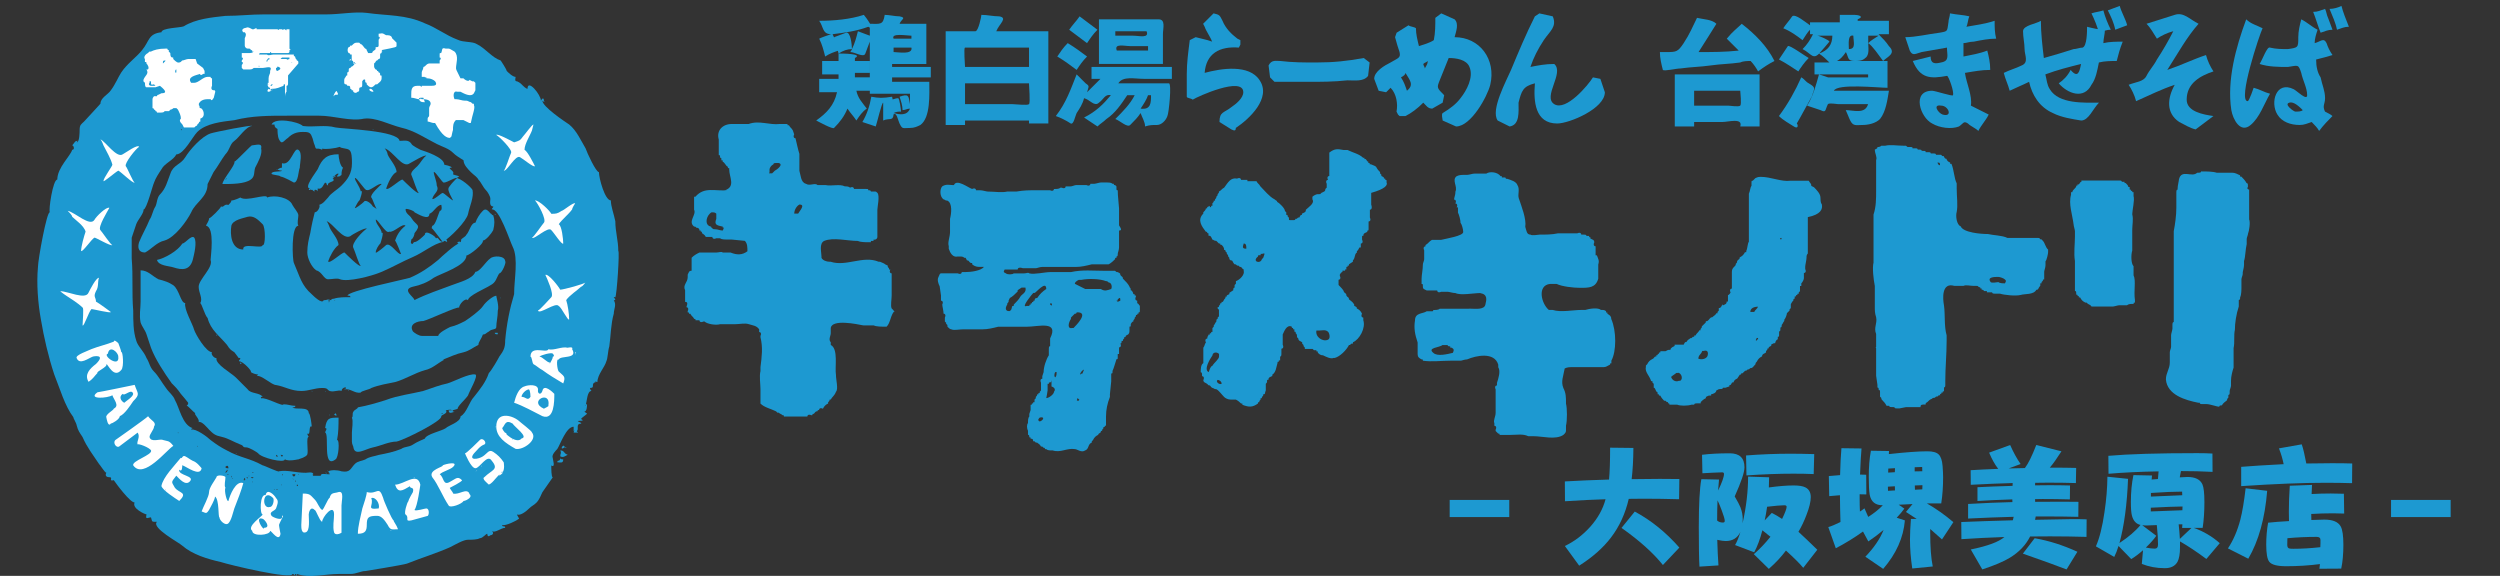 <?xml version="1.0" encoding="utf-8"?>
<!-- Generator: Adobe Illustrator 16.0.4, SVG Export Plug-In . SVG Version: 6.00 Build 0)  -->
<!DOCTYPE svg PUBLIC "-//W3C//DTD SVG 1.1//EN" "http://www.w3.org/Graphics/SVG/1.1/DTD/svg11.dtd">
<svg version="1.1" id="レイヤー_1" xmlns="http://www.w3.org/2000/svg" xmlns:xlink="http://www.w3.org/1999/xlink" x="0px"
	 y="0px" width="168px" height="38.7px" viewBox="0 0 168 38.7" enable-background="new 0 0 168 38.7" xml:space="preserve">
<rect x="0" y="0" width="168" height="38.7" fill="#333333" stroke="none"/>
<path fill="#1D99D1" d="M151.143,14.747v-0.175l0,0v-0.173l0,0v-0.175l0,0v-0.175l0,0v-0.523l0,0v-0.087l0,0v-0.176l0,0V13.09l0,0
	v-0.175l0,0v-0.087l0,0v-0.087c-0.084,0-0.172-0.087-0.084-0.174l0,0V12.48l0,0c0-0.088,0-0.175-0.088-0.175
	c-0.09-0.173-0.264-0.35-0.352-0.437h-0.086v-0.087c-0.174-0.086-0.35-0.174-0.523-0.174h-0.176l0,0h-0.523l0,0h-0.174l0,0h-0.176
	c-0.262-0.087-0.697-0.087-1.047-0.087c0,0.087-0.086,0.087-0.264,0.087c-0.353,0.349-1.047-0.262-1.223,0.437
	c0,0.088-0.091,0.437-0.091,0.611l0,0v0.087c-0.086,0-0.086,0.087-0.086,0.262l0,0v0.174l0,0v0.785l0,0
	c0,0.524-0.088,1.135-0.174,1.573v0.524l0,0v0.173l0,0v0.175l0,0v0.872l0,0v0.525l0,0l0,0l0,0v0.174l0,0v0.785l0,0v0.349l0,0v0.174
	l0,0v0.174l0,0v0.176l0,0v0.785l0,0v0.086l0,0v0.265l0,0v0.522l0,0v0.174l0,0v0.175c-0.088,0-0.088,0.089-0.088,0.265l0,0v0.174
	c0,0.088-0.091,0.352-0.091,0.438l0,0v0.263l0,0v0.178l0,0v0.088l0,0v0.263c0,0.086-0.086,0.261-0.086,0.349l0,0
	c0,0.264,0,0.438,0,0.698c0,0.438-0.262,0.696-0.262,1.136c0.086,1.047,1.311,1.396,2.182,1.569l0,0h0.091
	c0,0.088,0.088,0.088,0.174,0.088l0,0h0.088l0,0h0.086l0,0h0.091l0,0c0.264,0,0.694,0.177,0.873,0.177c0-0.09,0.088-0.09,0.174-0.09
	c0.09-0.175,0.264-0.259,0.352-0.35c0-0.086,0-0.086,0.086-0.174V26.54c0.088,0,0.088-0.09,0.088-0.18l0,0v-0.084
	c0-0.088,0.09-0.264,0.09-0.354l0,0v-0.086l0,0v-0.088l0,0v-0.175l0,0c0-0.263,0.086-0.612,0.174-0.875v-0.521l0,0V23.65l0,0v-0.262
	c0.086-0.349,0-0.873,0.086-1.222c0-0.438,0.088-1.049,0.262-1.572V20.42l0,0v-0.176l0,0v-0.086c0.091,0,0.091-0.091,0.091-0.178
	c0.088-0.177,0.088-0.525,0.088-0.7l0,0V19.11l0,0v-0.174l0,0v-0.174c0-0.087,0.086-0.262,0.086-0.35l0,0v-0.087
	c0-0.087,0.088-0.349,0.088-0.523l0,0l0,0l0,0v-0.087l0,0v-0.089l0,0V17.54c0.093-0.263,0.093-0.786,0.179-1.135l0,0V16.23l0,0
	v-0.173c0-0.088,0.088-0.263,0.088-0.35C151.143,15.533,151.232,14.921,151.143,14.747z M143.375,18.5v-0.436l0,0V17.89
	c-0.176-0.174-0.176-0.787-0.088-1.048l0,0V15.62l0,0v-0.176l0,0c0-0.349,0.088-0.697,0-1.046c0-0.264,0.176-0.96,0.088-1.223l0,0
	v-0.174l0,0v-0.088h-0.088v-0.087h-0.088c0-0.087,0-0.087-0.086-0.087v-0.174h-0.088c0-0.087-0.088-0.175-0.176-0.262
	c-0.086,0-0.086,0-0.086-0.086h-0.091l0,0h-0.086c0-0.087-0.09-0.087-0.178-0.087l0,0h-0.084l0,0h-0.179c-0.088,0-0.438,0-0.521,0
	h-1.049l0,0h-0.263l0,0h-0.176l0,0h-0.088l0,0h-0.09l0,0h-0.086v0.087c-0.088,0-0.088,0.086-0.174,0.173h-0.088
	c0,0.088,0,0.088-0.088,0.088c0,0.087,0,0.087-0.086,0.174c-0.088,0.087-0.176,0.174-0.176,0.262h-0.086v0.088l0,0v0.087l0,0
	c-0.179,0.611,0.086,1.31,0.174,2.007c0,0.088,0.088,0.349,0.088,0.438l0,0v0.349l0,0c0,0.524-0.088,1.135,0,1.659v1.745l0,0v0.174
	l0,0v0.089l0,0l0,0c0.086,0,0.086,0.087,0.086,0.174l0,0c0,0.085,0,0.085,0.088,0.085c0,0.089,0,0.089,0.088,0.089v0.088h0.086
	c0.088,0.175,0.174,0.261,0.352,0.349h0.086l0.09,0.088l0.177,0.089c0,0.088,0.086,0.088,0.174,0.088l0,0h0.787l0,0h0.26l0,0h0.091
	l0,0h0.088l0,0h0.088c0.086,0,0.35-0.088,0.436-0.088l0,0h0.088l0,0h0.088l0,0h0.088l0,0h0.086l0,0h0.088l0,0h0.086
	c0.092-0.089,0.267-0.089,0.354-0.089l0,0h0.088c0-0.088,0-0.088,0.089-0.088v-0.174l0,0C143.375,19.549,143.549,18.85,143.375,18.5
	z M137.264,16.164l-0.088-0.087h-0.086c0-0.088-0.088-0.088-0.176-0.088l0,0h-0.086l0,0h-0.176l0,0h-0.264l0,0h-0.265l0,0h-0.438
	l0,0h-0.352l0,0h-0.174l0,0h-0.086l0,0h-0.088l0,0H134.9c-0.354-0.175-0.961-0.175-1.312-0.262c-0.438,0-1.656-0.086-1.834-0.523
	c-0.264-0.087-0.348-0.699-0.264-0.96c0.09-0.437,0-1.048,0-1.572v-0.35c-0.174-0.349-0.174-0.872-0.35-1.309h-0.089v-0.087
	c-0.174-0.087-0.174-0.087-0.262-0.263c-0.086,0-0.086,0-0.174-0.174h-0.089l-0.086-0.087h-0.088l0,0h-0.088l0,0h-0.09l0,0H130.1
	l0,0l0,0c0-0.088-0.088-0.088-0.176-0.088l0,0h-0.086l0,0h-0.088c0-0.087-0.088-0.087-0.174-0.087l0,0h-0.088l0,0h-0.086
	c0-0.087,0-0.087-0.176-0.087l0,0h-0.086c0-0.087-0.093-0.087-0.181-0.087l0,0h-0.086c0-0.087-0.088-0.087-0.176-0.087l0,0h-0.087
	l0,0h-0.09c0-0.087,0-0.087-0.176-0.087l0,0h-0.086l0,0c-0.088,0-0.088,0-0.176-0.087H128l0,0h-0.088l0,0
	c-0.436,0-0.871-0.087-1.223,0l0,0h-0.086l0,0h-0.176c-0.088,0.087-0.177,0.087-0.263,0.087c0,0.087,0,0.087-0.177,0.174
	c0,0.261,0.177,0.525,0.089,0.699l0,0v0.087l0,0v0.087l0,0v0.087l0,0v0.174l0,0c0,0.524,0,1.048,0,1.573l0,0
	c0,0.61,0,1.135-0.175,1.658v0.174l0,0v0.436l0,0v0.351l0,0v0.174l0,0v-0.349l0,0v0.261l0,0v0.349l0,0v0.175l0,0v0.088l0,0v0.173
	l0,0v0.175l0,0v0.349l0,0v0.175l0,0v0.087l0,0v0.087l0,0v0.086l0,0v0.438c-0.092,0.349,0,1.134,0.086,1.571v1.396l0,0
	c0,0.262,0,0.436,0.089,0.699c0.088,0.436-0.175,0.697,0,1.133v0.178l0,0v0.174l0,0v0.265l0,0v0.262c-0.089,0,0,0,0,0.091v0.348l0,0
	v0.264l0,0v0.352l0,0v0.351l0,0v0.521c0,0.088,0.088,0.525,0.088,0.611l0,0v0.086l0,0v0.09c0.086,0,0.086,0.086,0.086,0.174
	c0.088,0,0.088,0,0.088,0.174l0,0v0.091l0,0v0.089l0,0l0,0l0,0v0.086l0.087,0.087c0,0.087,0,0.087,0.09,0.179
	c0.088,0.088,0.174,0.176,0.262,0.35h0.09l0,0h0.086c0,0.088,0.088,0.088,0.262,0.088l0,0h0.088c0,0.086,0.086,0.086,0.174,0.086
	l0,0h0.176l0,0l0.438-0.086l0,0h0.175l0,0h0.176l0,0h0.086l0,0h0.178l0,0h0.174l0,0h0.088l0,0h0.09c0-0.176,0.088-0.176,0.35-0.176
	V27.09c0.177-0.088,0.177-0.176,0.351-0.268c0.086,0,0.086-0.087,0.177-0.087l0,0c0.086,0,0.086,0,0.172-0.087h0.088l0.091-0.086
	h0.087v-0.089c0.088,0,0.088,0,0.088-0.091h0.088c0-0.086,0-0.086,0.086-0.086v-0.088l0,0v-0.174c0.088,0,0.088-0.09,0.088-0.176
	l0,0v-0.09l0,0v-0.18l0,0c0-0.873,0.09-1.746,0.09-2.707v-0.348c-0.178-0.611-0.09-1.397-0.178-2.011
	c-0.086-0.438-0.174-1.573,0.699-1.31l0,0h0.607c0.179-0.087,0.438,0,0.699,0h0.174l0,0c0.088,0,0.088,0,0.176,0.087
	c0.089,0,0.089,0,0.089,0.085h0.087v0.089h0.088l0.086,0.087h0.09l0,0h0.088v0.087h0.088l0,0h0.086l0,0h0.09l0,0h0.088
	c0,0.087,0.086,0.087,0.263,0.087l0,0h0.086l0,0h0.091l0,0h0.086c0.262,0.087,1.047,0.176,1.396,0.087
	c0.264-0.087,0.873,0,1.051-0.349c0.175,0,0.086-0.089,0.263-0.262v-0.087l0,0V19.04h0.086v-0.087l0.09-0.087
	c0-0.087,0-0.087,0.088-0.087v-0.173l0,0v-0.349c0-0.089,0.086-0.263,0.086-0.438l0,0l0,0l0,0v-0.087l0,0v-0.087l0,0V17.56
	c0.088-0.087,0.176-0.523,0.176-0.611l0,0v-0.088l0,0v-0.087C137.438,16.6,137.438,16.337,137.264,16.164z M130.367,11.1
	c-0.086,0-0.086,0-0.176-0.174h0.09l0,0C130.367,10.926,130.367,11.013,130.367,11.1z M134.732,19.043c-0.088,0-0.353,0-0.438-0.087
	c-0.088,0-0.437,0.087-0.521,0c-0.267-0.348,0.26-0.348,0.521-0.348c0.088,0,0.353,0.086,0.438,0.173
	C134.82,18.869,134.82,18.869,134.732,19.043 M122.422,13.718c-0.088-0.087-0.088-0.349-0.088-0.438c0-0.261-0.26-0.521-0.436-0.698
	l-0.176-0.088c0-0.174-0.086-0.174-0.177-0.349h-0.09l0,0h-0.086l0,0l0,0l0,0h-0.438l0,0h-0.086l0,0h-0.525l0,0
	c-0.607,0.087-1.309-0.261-2.006-0.261l0,0c-0.086,0-0.176,0-0.353,0.087l-0.174,0.174c-0.086,0-0.086,0-0.086,0.174l0,0v0.174
	c-0.089,0.088-0.089,0.35-0.177,0.525l0,0v0.174l0,0v0.087l0,0v0.087l0,0v0.088l0,0v0.261l0,0v0.263l0,0v0.349l0,0v0.349l0,0v0.175
	l0,0v0.173l0,0V15.9l0,0v0.263l0,0v0.086c-0.086,0.087-0.086,0.437-0.174,0.611l0,0v0.088h-0.088
	c-0.089,0.174-0.178,0.261-0.354,0.35c0,0.174-0.086,0.087-0.176,0.261c0,0.087,0,0.087-0.088,0.174c0,0.087,0,0.087-0.086,0.174
	c-0.088,0.087-0.176,0.174-0.176,0.351c0,0.26,0,0.696,0,1.047l0,0v0.085c-0.086,0-0.177,0.089-0.086,0.264
	c0,0-0.091,0.174-0.177,0.174v0.086l0,0v0.174l0,0v0.088l0,0v0.088h-0.086c0,0.176-0.091,0.176-0.265,0.264V20.44
	c-0.088,0.088-0.088,0.262-0.265,0.262v0.088l0,0v0.086l-0.086,0.088v0.086h-0.089c0,0.092-0.174,0.179-0.262,0.268
	c-0.178,0-0.178,0.176-0.352,0.264c-0.088,0-0.088,0-0.088,0.09c-0.089,0.086-0.175,0.174-0.263,0.26c0,0.088,0,0.088-0.086,0.176
	v0.088H114.2c-0.089,0.174-0.177,0.174-0.263,0.35h-0.088v0.088h-0.088l-0.091,0.087c-0.087,0-0.087,0-0.175,0.09
	c-0.086,0-0.086,0.086-0.174,0.175c-0.09,0-0.09,0-0.176,0.174h-0.523l0,0h-0.088v0.09c-0.176,0.088-0.176,0.088-0.262,0.176
	c0,0.088,0,0.088-0.176,0.088l0,0l-0.175,0.088l0,0h-0.174l0,0h-0.088l0,0c-0.091,0-0.091,0-0.091,0.088h-0.086v0.084
	c-0.088,0-0.088,0-0.088,0.09h-0.086v0.088c-0.177,0-0.088,0.086-0.265,0.174c-0.175,0.088-0.263,0.174-0.351,0.351l-0.088,0.087
	v0.089c-0.09,0.353,0.264,0.608,0.351,0.961h0.088v0.089l0.088,0.09v0.086l0,0v0.086l0,0v0.09c0.089,0,0.089,0.088,0.177,0.262
	c0.086,0,0.086,0.088,0.086,0.176c0.088,0,0.088,0,0.088,0.088h0.086c0.091,0.174,0.179,0.26,0.263,0.35h0.09l0.089,0.087
	c0.086,0,0.086,0,0.086,0.088c0.088,0,0.088,0,0.088,0.089h0.174l0,0h0.09l0,0h0.086l0,0h0.088l0,0h0.088
	c0.18,0.087,0.699,0.087,0.959,0l0,0h0.091l0,0h0.089c0-0.089,0.088-0.089,0.262-0.089l0,0h0.177v-0.088
	c0.086-0.087,0.174-0.177,0.349-0.263v-0.088c0.088,0,0.088-0.086,0.262-0.086l0,0h0.09v-0.088c0.088,0,0.35-0.088,0.35-0.262
	c0.089,0,0.089-0.088,0.266-0.088l0,0c0.086,0,0.174,0,0.174-0.088h0.088l0,0h0.087l0,0l0.262-0.09v-0.086
	c0.091,0,0.091,0,0.177-0.176h0.088c0.088-0.177,0.088-0.177,0.263-0.267l0.175-0.263c0.088,0,0.088,0,0.088-0.086h0.088
	l0.178-0.174c0.088,0,0.088,0,0.176-0.088c0.086,0,0.086,0,0.175-0.088c0.174,0,0.174-0.088,0.348-0.264
	c0-0.084,0-0.084,0.089-0.174c0.088-0.176,0.178-0.266,0.35-0.352c0-0.177,0.178-0.177,0.266-0.265V23.59l0.086-0.086
	c0-0.09,0-0.09,0.088-0.09c0-0.086,0-0.086,0.176-0.174v-0.088l0.176-0.087l0,0h0.088c0-0.087,0.089-0.261,0.177-0.261v-0.176
	c0.088,0,0.088,0,0.088-0.178l0,0v-0.091l0,0v-0.087c0.086,0,0.086-0.086,0.086-0.174l0,0v-0.09c0.089,0,0.089-0.086,0.089-0.174
	c0.086-0.088,0.086-0.174,0.174-0.267v-0.085c0.088-0.087,0.177-0.352,0.177-0.438c0,0,0.086-0.086,0.175-0.174V20.79l0.086-0.086
	v-0.088l0,0v-0.087l0,0v-0.088c0,0,0.09-0.176,0.178-0.263V20.09c0.084,0,0.084,0,0.084-0.174h0.092v-0.087h0.086v-0.087h0.09
	v-0.087l0.086-0.087V19.48l0,0v-0.089l0,0v-0.085l0,0v-0.087h0.089v-0.176c0.088-0.087,0.174-0.262,0.174-0.349l0,0v-0.086l0,0
	v-0.089l0,0v-0.087l0,0v-0.085c0.088,0,0.177-0.087,0.088-0.264l0,0v-0.174c0-0.087,0.089-0.436,0.089-0.61l0,0
	c0-0.089,0-0.175,0.086-0.262v-0.175l0,0v-0.349l0,0V16.25c0-0.086,0-0.523,0-0.698l0,0V15.29l0,0v-0.263l0,0v-0.436l0,0
	C122.334,14.417,122.51,14.068,122.422,13.718 M112.908,25.59h-0.088c-0.176,0.089-0.438,0-0.523-0.262
	c0.086-0.091,0.26-0.179,0.348-0.265h0.088C112.908,24.98,113.17,25.417,112.908,25.59 M114.74,23.933
	c-0.088,0.174-0.35,0.261-0.609,0.174c0-0.263,0.174-0.263,0.26-0.522h0.09C114.74,23.497,114.828,23.67,114.74,23.933z
	 M117.883,20.963c-0.088,0-0.174,0-0.262,0c0-0.262,0.262-0.353,0.521-0.353C118.057,20.79,117.969,20.79,117.883,20.963
	 M118.145,22.797c-0.088,0-0.088,0.086-0.088,0.086c-0.088,0-0.088,0,0-0.174C118.145,22.709,118.145,22.709,118.145,22.797z
	 M119.717,16.077h-0.088c0-0.088,0-0.088,0.088-0.088C119.717,15.989,119.717,15.989,119.717,16.077z"/>
<path fill="#1D99D1" d="M60.008,20.816L60.008,20.816l-0.088-0.087c-0.088-0.175,0-0.611,0-0.873l0,0v-0.175l0,0v-0.174l0,0v-0.263
	l0,0v-0.436l0,0v-0.173l0,0v-0.176l0,0v-0.087c-0.088,0-0.176-0.087-0.088-0.261h-0.088c0-0.087,0-0.087-0.086-0.174V17.85
	l-0.176-0.087l0,0c-0.088-0.087-0.176-0.087-0.35-0.175l0,0h-0.088c-1.047-0.437-2.182,0.35-3.229,0l0,0h-0.088l0,0
	c-0.176,0-0.438-0.087-0.523-0.261l0,0v-0.088l0,0c0-0.262-0.174-0.873,0.176-1.048c0.611-0.262,1.57,0,2.27,0
	c0.174,0.086,0.523,0.086,0.697,0.086l0,0h0.176v-0.086h0.176v-0.087h0.086l0,0c0.088,0,0.174-0.087,0.174-0.175l0,0V15.58l0,0
	v-0.087l0,0V15.23l0,0v-0.612l0,0v-0.524c0-0.174,0.176-0.959,0-1.135c-0.086-0.087-0.086-0.087-0.174-0.087l0,0h-0.086l0,0h-0.088
	l0,0h-0.088c0-0.088-0.088-0.088-0.176-0.088c0-0.086,0-0.086-0.174-0.086l0,0H57.65l0,0h-0.088l0,0h-0.088l0,0h-0.086
	c0-0.088-0.088-0.175-0.264-0.088c-0.086-0.087-0.26-0.087-0.35-0.087c-0.35-0.174-0.871,0-1.311-0.087H54.94
	c-0.174-0.174-0.521,0.087-0.783-0.087c-0.352-0.087-0.352-0.611-0.438-0.874v-0.262l0,0v-0.087l0,0V11.04l0,0v-0.087l0,0v-0.087
	l0,0V10.34c-0.088-0.262-0.176-0.697-0.262-1.048c-0.088,0-0.176-0.087-0.088-0.261l0,0l-0.088-0.262l0,0
	c-0.088-0.175-0.176-0.175-0.262-0.351h-0.088c0-0.086,0-0.086-0.174-0.086l0,0h-0.35l0,0c-0.699,0.086-1.396-0.262-2.096,0h-0.438
	l0,0H49.35l0,0h-0.176l0,0c-0.611,0-1.047,0.437-0.873,1.047l0,0v0.349l0,0v0.175l0,0V9.99l0,0v0.087l0,0v0.262l0,0v0.087
	c0.088,0,0.088,0,0.088,0.174c0.088,0,0.088,0,0.088,0.175h0.086v0.088c0.176,0.087,0.176,0.261,0.352,0.348v0.087h0.088v0.087l0,0
	c0,0.524,0.436,1.135-0.264,1.396l0,0h0.176l0,0c-0.873,0.088-1.57-0.261-2.184,0.438h-0.088v0.174l0,0v0.174
	c0,0.087,0,0.438,0,0.524c0.176,0.35-0.438,0.785,0,1.136l0,0c0.088,0,0.088,0,0.176,0.086h0.088l0.088,0.087v0.088h0.086
	c0,0.087,0,0.087,0.088,0.087v0.087c0.088,0.087,0.176,0.087,0.262,0.262h0.088l0,0h0.088l0,0h0.086l0,0h0.088l0,0h0.088
	c0,0.088,0.088,0.175,0.262,0.088l0,0h0.262c0.088,0.087,0.35,0.087,0.438,0.087l0,0h0.35l0.873,0.087
	c0.174,0.175,0.174,0.437,0.174,0.699c-0.348,0.261-0.697,0.261-1.135,0.086H48.57c-0.086-0.086-0.262,0-0.436,0h-0.611l0,0H47.35
	l0,0h-0.176l0,0H47c-0.176,0.087-0.352,0.174-0.523,0.35v0.872c-0.176,0-0.176,0.087-0.264,0.262l0,0v0.089l0,0v0.087l0,0
	c0,0.348-0.348,0.522-0.174,0.873l0,0v0.174l0,0v0.262l0,0v0.176l0,0v0.174c0.174,0,0.174,0.088,0.088,0.352
	c0.086,0,0.174,0.089,0.086,0.264l0,0v0.088c0.088,0,0.088,0,0.088,0.09h0.088c0.088,0.176,0.174,0.176,0.262,0.348
	c0.088,0,0.088,0,0.088,0.088h0.088l0,0H47c0,0.089,0.088,0.176,0.262,0.089l0,0h0.088c0.174,0.175,0.785,0.263,1.047,0.175l0,0
	h0.176l0,0h0.174l0,0h0.176l0,0h0.523l0,0c0.262,0,0.609-0.088,0.873,0c0.262,0.088,0.523,0.088,0.697,0.348l0,0v0.179
	c0.088,0,0.174,0.086,0.088,0.264l0,0v0.089c0.174,0.695,0.086,1.311,0,2.008l0,0v0.09l0,0v0.086l0,0v0.088
	c-0.088,0.349,0,0.871,0,1.223l0,0v0.785l0,0v0.088l0,0v0.087c0.262,0.263,0.697,0.349,1.047,0.522l0.088,0.088h0.088
	c0.088,0.088,0.176,0.088,0.262,0.174c0.088,0,0.088,0,0.088,0.088h0.088l0,0h0.086l0,0h0.438l0,0h0.176l0,0h0.348l0,0h0.264l0,0
	h0.176c0-0.088,0.086-0.174,0.262-0.088l0,0c0.086,0,0.086,0,0.086-0.086c0.176,0,0.088-0.088,0.262-0.176
	c0.088,0,0.088,0,0.088-0.086h0.088c0-0.088,0.088-0.176,0.262-0.088c0.088-0.176,0.174-0.268,0.35-0.353v-0.087l0.088-0.089
	c0-0.09,0-0.09,0.088-0.09c0.088-0.175,0.262-0.263,0.35-0.521c0.174-0.175,0-0.785,0-1.136c-0.088-0.522,0.174-1.745-0.35-2.011
	V23.09l0,0V23c-0.176-0.179,0-0.438,0-0.612l0,0V22.04c0.088-0.608,1.744-0.262,2.184-0.174h0.348l0,0h0.264l0,0h-0.088l0,0h0.176
	c0.174,0.086,0.521,0.086,0.785,0.086l0,0h0.086c0.262-0.262,0.262-0.785,0.523-1.047C60.182,21.079,60.094,20.904,60.008,20.816z
	 M48.57,15.492c-0.174,0-0.35-0.088-0.523-0.088l0,0h-0.086c0,0-0.176-0.087-0.176-0.173c-0.436-0.087-0.35-0.612-0.088-0.874
	c0.088-0.087,0.088-0.087,0.176-0.087l0,0c0.088,0,0.174,0,0.262,0.087v0.35c-0.174,0.437,0.088,0.437,0.438,0.524v0.086
	C48.658,15.23,48.658,15.316,48.57,15.492 M52.062,11.475c-0.088,0.087-0.088,0.087-0.174,0.175h-0.176l0,0c-0.086,0,0,0,0-0.088
	v-0.174c0-0.087,0.088-0.261,0.262-0.348c0-0.087,0.088-0.087,0.264-0.087l0,0h0.086l0,0C52.674,11.04,52.238,11.388,52.062,11.475
	 M52.848,10.34L52.848,10.34L52.848,10.34L52.848,10.34L52.848,10.34C52.848,10.253,52.848,10.34,52.848,10.34z M53.635,14.356
	c-0.088,0-0.176,0-0.262,0c0-0.262,0.174-0.523,0.348-0.612C54.158,13.745,53.721,14.182,53.635,14.356 M93.178,12.261v-0.087l0,0
	c0-0.087,0-0.087-0.09-0.087V12h-0.086c0-0.088,0-0.088-0.174-0.174v-0.088l-0.088-0.087v-0.088
	c-0.088-0.087-0.174-0.174-0.264-0.349c-0.086-0.087-0.174-0.087-0.351-0.174l0,0H92.04v-0.087h-0.088v-0.087
	c-0.089,0-0.089-0.088-0.177-0.175h-0.086v-0.088h-0.088c-0.264-0.261-0.699-0.349-1.047-0.523h-0.264
	c-0.438-0.087-0.611-0.087-0.961,0.174v0.174l0,0l0,0l0,0v0.174c0,0.088,0,0.438,0,0.612l0,0v0.612
	c-0.088,0-0.174,0.086-0.088,0.261c-0.086,0-0.176,0.087-0.086,0.262l0,0v0.087l0,0v0.087l0,0v0.087l-0.09,0.088
	c0,0.174-0.088,0.174-0.264,0.262l-0.088,0.088H88.63l0,0h-0.086c-0.088,0-0.262,0.087-0.351,0.174l0,0v0.174
	c0.175,0.262-0.262,0.524-0.438,0.698c0,0.175-0.088,0.175-0.264,0.262v0.087c-0.09,0-0.09,0-0.176,0.174H87.23l-0.088,0.088h-0.088
	c0,0.086-0.089,0.086-0.089,0.086c-0.087,0-0.175,0-0.261,0c-0.088,0-0.088,0-0.088-0.086l0,0c0-0.088,0-0.088-0.092-0.175v-0.087
	h-0.086v-0.087l0,0V14.27l-0.088-0.087c0-0.174-0.349-0.524-0.521-0.612c0-0.087-0.086-0.087-0.174-0.174l0,0
	c-0.351-0.174-0.695-0.612-0.957-0.873c-0.089-0.174-0.179-0.174-0.264-0.349h-0.609v-0.087H83.74l0,0h-0.08l0,0h-0.086l0,0h-0.09
	l0,0h-0.086c0-0.087-0.088-0.175-0.264-0.087l0,0c-0.436-0.088-0.609,0.261-0.871,0.61c-0.176,0.088-0.176,0.174-0.35,0.262
	c0,0.087,0,0.087-0.088,0.175c0,0.087,0,0.087-0.088,0.174c0,0.087,0,0.087-0.086,0.174v0.087h-0.09v0.087l-0.088,0.087v0.087l0,0
	v0.088h-0.086v0.087h-0.088v-0.087l-0.174,0.087c0,0.088,0,0.088-0.088,0.088c0,0.086-0.088,0.174-0.176,0.262v0.087
	c-0.436,0.436-0.086,0.874,0.176,1.222c0.088,0,0.088,0,0.088,0.087c0.086,0,0.086,0,0.086,0.087l0,0v0.087
	c0.176,0,0.176,0.087,0.262,0.263c0.088,0,0.088,0.087,0.264,0.087l0.176,0.175H82c0,0.087,0,0.087,0.088,0.087
	c0.086,0.087,0.176,0.174,0.176,0.349c0.086,0,0.086,0,0.086,0.088l0.088,0.086c0,0.087,0,0.087,0.088,0.174
	c0,0.088,0,0.088,0.086,0.176v0.087l0.088,0.086l0,0c0.176,0,0.088,0.087,0.262,0.263c0.088,0,0.088,0,0.174,0.087h0.088
	l0.088,0.087c0.176,0,0.088,0.087,0.264,0.174l0,0v0.087c0.086,0.262-0.264,0.611-0.523,0.698v0.176l-0.088,0.085v0.087l0,0v0.087
	c-0.088,0-0.088,0.089-0.088,0.176l-0.262,0.174v0.087l-0.174,0.087c0,0.087,0,0.087-0.09,0.087v0.087
	c-0.086,0.088-0.086,0.088-0.174,0.262h-0.088v0.09H82c0,0.086,0,0.086-0.086,0.177c0,0.086,0,0.086-0.088,0.086v0.089l0.088,0.087
	v0.088l0,0v0.086l0,0v0.091l0,0v0.088l0,0v0.088l-0.088,0.086v0.088c-0.086,0-0.086,0.086-0.086,0.176
	c-0.088,0.087-0.088,0.175-0.176,0.262v0.088l-0.088,0.088v0.086l0,0v0.089l0,0v0.086H81.39v0.09H81.3v0.088h-0.086
	c0,0.089-0.086,0.089-0.086,0.265c-0.09,0-0.176,0.084-0.09,0.264c-0.086,0.086-0.086,0.26-0.174,0.349l0,0v0.089l0,0v0.086l0,0
	v0.088l0,0V23.7l0,0v0.09l0,0v0.088l0,0v0.086l0,0v0.091l0,0v0.086l0,0v0.176l0,0v0.087c-0.176,0.087-0.176,0.438-0.176,0.61
	c0.09,0,0.09,0.088,0.09,0.263c0.086,0,0.174,0.087,0.086,0.266l0,0c0,0.174,0.174,0.174,0.264,0.26l0.086,0.088
	c0.176,0,0.086,0.09,0.262,0.177c0.088,0,0.088,0.088,0.264,0.088l0,0c0.174,0.086,0.348,0.349,0.523,0.522
	c0.086,0.086,0.262,0.174,0.436,0.174l0,0h0.176l0,0h0.086l0,0h0.088l0,0c0.174,0.089,0.262,0.177,0.35,0.264h0.088V27.2
	c0.438,0.176,0.697,0.176,1.047-0.086c0-0.087,0-0.087,0.09-0.087c0-0.088,0-0.088,0.088-0.177v-0.09h0.084
	c0-0.086,0-0.086,0.091-0.174v-0.088c0.174,0,0.086-0.088,0.174-0.266l0,0V26.06l0,0v-0.087l0,0v-0.092l0,0V25.79
	c0.088-0.086,0.088-0.086,0.088-0.261h0.088c0-0.175,0.086-0.175,0.262-0.262V25.18c0.262-0.176,0.262-0.525,0.35-0.786l0,0
	c0-0.087,0-0.087,0.088-0.087v-0.088h0.088v-0.086l0,0v-0.176c0.086,0,0.086-0.086,0.086-0.266l0,0v-0.087l0,0v-0.173l0,0v-0.089
	l0,0v-0.091l0,0V23.17l0,0v-0.088l0,0v0.352c0.088,0,0.174-0.09,0.088-0.264l0,0v-0.088l0,0v-0.174l0,0V22.82l0,0v-0.084l0,0V22.65
	l0,0v-0.087l0,0l0,0l0,0v-0.089c0.086-0.175,0.263-0.697,0.609-0.522c0,0.088,0,0.088,0.088,0.088v0.086h0.086v0.088l0,0
	c0,0.086,0,0.086,0.088,0.086v0.091c0.088,0.088,0.088,0.088,0.088,0.264l0.088,0.089c0,0.176,0.175,0.176,0.263,0.264v0.086
	l0.088,0.088c0,0.086,0,0.086,0.089,0.175v0.089h0.522l0.086,0.085h0.088l0,0c0.088,0,0.088,0,0.088,0.089h0.087V23.7
	c0.088,0.09,0.176,0.178,0.352,0.178c0.176,0.086,0.523,0.263,0.697,0.177l0,0h0.086c0.352-0.091,0.787-0.525,0.961-0.873h0.088
	c0-0.091,0.089-0.091,0.176-0.091V23c0.438-0.179,0.873-0.959,0.697-1.484l0,0v-0.174c-0.088,0-0.174-0.086-0.088-0.262l0,0
	c-0.086-0.177-0.174-0.266-0.349-0.353c0-0.089,0-0.089-0.174-0.175v-0.088l0,0c-0.091-0.178-0.265-0.266-0.354-0.352
	c0-0.176-0.086-0.088-0.174-0.263c0-0.175-0.086-0.087-0.174-0.262c0-0.087-0.264-0.351-0.35-0.438v-0.349
	c0.086,0,0.176-0.087,0.086-0.26l0,0v-0.089c0,0,0.09-0.174,0.176-0.174v-0.087h0.088l0,0h0.088V18.11h0.086v-0.174
	c0.088,0,0.088,0,0.088-0.087h0.086v-0.087l0.265-0.175V17.5c0.178-0.173,0.092-0.437,0.266-0.523v-0.086
	c0.086-0.088,0.086-0.088,0.175-0.262h0.09v-0.174l0,0v-0.087c0.086,0,0.174-0.089,0.086-0.262l0,0v-0.087l0,0v-0.088l0,0
	c0-0.087,0-0.087,0.088-0.087c0-0.174,0.088-0.174,0.262-0.261v-0.087c0.088,0,0.088,0,0.088-0.175l0,0v-0.173l0,0V15.06l0,0v-0.088
	l0,0v-0.087c0.088,0,0.176-0.087,0.088-0.261l0,0v-0.087l0,0V14.45l0,0v-0.087l0,0V14.27l0,0v-0.175c0.088,0,0.174-0.086,0.088-0.35
	l0,0v-0.087l0,0V13.57l0,0v-0.087l0,0v-0.087l0,0v-0.174l0,0V12.96l0,0C93.088,12.698,93.266,12.436,93.178,12.261z M81.482,24.57
	c-0.176,0.087-0.176,0.263-0.262,0.437c-0.35-0.174,0.086-0.873,0.262-1.133c0-0.178,0.264-0.265,0.438-0.088l0,0
	c0,0.088,0,0.174,0,0.174l0,0C81.92,24.133,81.57,24.395,81.482,24.57 M82.094,25.792c-0.174,0.088-0.436-0.172-0.262-0.262
	C81.92,25.53,82.094,25.62,82.094,25.792z M83.754,16.713c-0.264,0-0.264-0.087-0.176-0.349
	C83.754,16.365,83.754,16.539,83.754,16.713z M84.889,17.325l-0.09,0.087c-0.084,0.349-0.697,0.173-0.262-0.175
	c0-0.088,0-0.088,0.178-0.088v-0.087h0.084C85.062,16.975,84.975,17.062,84.889,17.325 M89.25,22.823L89.25,22.823
	c-0.35,0.176-0.875-0.173-0.787-0.609h0.174l0,0c0.178,0,0.439-0.088,0.613,0.086C89.336,22.385,89.424,22.738,89.25,22.823
	 M76.42,20.379v-0.176c-0.088,0-0.176-0.086-0.088-0.265l0,0c0-0.087,0-0.087-0.088-0.087v-0.087h-0.086
	c0-0.087-0.088-0.262-0.176-0.262V19.42l0,0c0-0.089-0.088-0.089-0.088-0.176c-0.088-0.172-0.262-0.349-0.438-0.523
	c0-0.173-0.086-0.086-0.174-0.262c0-0.087,0-0.087-0.176-0.174l0,0c-0.086,0-0.086,0-0.174-0.087h-0.088l0,0H74.67l0,0h-0.26l0,0
	h-0.176l0,0c-0.785,0-1.484-0.087-2.271,0.087h-0.871l0,0h-0.176l0,0h-0.174l0,0h-0.176l0,0c-0.35,0-1.047,0.174-1.396,0.087
	c-0.086-0.087-0.174,0-0.35,0h-0.697c-0.088,0.087-0.438,0.087-0.523,0c-0.176-0.087-0.176-0.087-0.088-0.261h0.174l0,0h0.523l0,0
	h0.088l0,0h0.088c0-0.087,0.086-0.174,0.35-0.087l0,0h0.875c0.086,0,0.26-0.087,0.436-0.087l0,0h0.262l0,0h0.176l0,0h0.086l0,0
	h0.176l0,0h0.785l0,0h0.174l0,0h0.262l0,0h0.352l0,0c0.35,0,0.697-0.087,1.047-0.174h0.262l0,0h0.176l0,0h0.174l0,0h0.176l0,0h0.086
	l0,0h0.176l0,0H74.5l0,0c0.174-0.087,0.35-0.263,0.436-0.349v-0.087h0.09v-0.088c0.086,0,0.086-0.088,0.086-0.175
	s0.088-0.261,0.088-0.436l0,0v-0.087l0,0v-0.263l0,0V15.84l0,0v-0.348c0.174,0,0.174-0.088,0-0.349v-0.612l0,0v-0.174l0,0v-0.174
	l0,0v-0.174c-0.088-0.96-0.088-1.048-0.088-1.224c-0.086,0-0.086,0-0.086-0.174l0,0v-0.087l-0.09-0.087l0,0
	c-0.086,0-0.086,0-0.086-0.087h-0.088c-0.088-0.087-0.262-0.087-0.35-0.087l0,0h-0.176l0,0h-0.174l0,0h-0.088
	c-0.086,0-0.35,0.087-0.436,0.087l0,0h-0.176l0,0h-0.086c0,0.087-0.09,0.174-0.264,0.087l0,0h-0.176l0,0h-0.174l0,0H72.49l0,0
	h-0.176c-0.088,0-0.262,0.087-0.35,0.087l0,0H71.79l0,0h-0.176c0,0.087-0.086,0.175-0.262,0.087l0,0h-0.088
	c-0.088,0.088-0.262,0.088-0.35,0.088l0,0h-0.088c0,0.086-0.086,0.174-0.262,0.086l0,0h-0.35l0,0h-0.523l0,0
	c-0.523,0-0.873,0-1.396,0.088h-0.611c-0.35,0.087-0.873,0-1.309,0c-0.088,0-0.35-0.088-0.525-0.088l0,0h-0.086l0,0h-0.088l0,0
	H65.59c0-0.086-0.088-0.174-0.264-0.086c-0.262-0.088-1.047-0.698-1.221-0.262h-0.09c-0.174,0-0.436-0.087-0.697,0.087
	c-0.174,0.175-0.174,0.699,0.088,0.873c0.088,0,0.088,0.087,0.262,0.087c0.35,0.174,0.262,0.873,0.174,1.223v0.173l0,0v0.699l0,0
	c0,0.349-0.174,0.697-0.086,0.96l0,0v0.174c0.086,0.262,0.262,0.612,0.611,0.524l0,0h0.086l0,0c0.176,0,0.264,0,0.35,0.088l0,0
	h0.088l0.088,0.173c0.176,0,0.088,0.087,0.264,0.175h0.086v0.087c0.088,0.087,0.262,0.174,0.438,0.174h0.174l0,0h0.176
	c-0.176,0.261-0.873,0.349-1.223,0.349l0,0h-0.088l0,0h-0.088l0,0h-0.086c0,0.087-0.088,0.174-0.264,0.087l0,0h-0.174l0,0h-0.352
	l0,0h-0.348l0,0H63.32l0,0h-0.086c-0.088,0-0.088,0.087-0.176,0.263c-0.088,0.173,0,0.437,0.088,0.609
	c0,0.087,0.088,0.525,0.088,0.612l0,0v0.087l0,0v0.087l0,0v0.088l0,0v0.088c0.086,0,0.174,0.086,0.086,0.262
	c0,0.091,0.088,0.438,0.088,0.611c0.088,0,0.174,0.086,0.088,0.262l0,0v0.086l0,0v0.091l0,0v0.089l0.086,0.087v0.088
	c0.088,0,0.088,0.089,0.088,0.177c0.088,0.088,0.174,0.174,0.262,0.174c0.176,0.088,0.523,0,0.787,0h0.785l0,0h0.262l0,0h0.264l0,0
	c0.348,0,0.697-0.086,1.047-0.174h1.049l0,0h0.26l0,0h0.611l0,0c0.787,0,2.184-0.438,1.572,0.784v0.084l0,0v0.093l0,0V23l0,0v0.086
	l0,0v0.088l0,0v0.086c-0.088,0-0.088,0.089-0.088,0.263l0,0v0.088l0,0v0.087l0,0v0.09l0,0v0.088c-0.176,0.263-0.35,0.783-0.35,1.133
	l0,0l-0.088,0.266l0,0v0.087l0,0v0.088c-0.088,0-0.174,0.091-0.088,0.265l0,0v0.086l0,0v0.088l0,0v0.09l0,0v0.087l0,0v0.088l0,0
	v0.086l-0.086,0.089v0.086h-0.088V26.5h-0.088c0,0.088,0,0.088-0.086,0.174v0.089l-0.088,0.09v0.088l0,0l0,0l0,0v0.088h-0.088
	c0,0.087,0,0.087-0.088,0.087c0,0.086,0,0.086-0.086,0.086v0.092l0,0v0.088l0,0v0.086l0,0v0.088l0,0l-0.088,0.264l0,0v0.174
	c-0.088,0.086-0.088,0.262-0.088,0.438c-0.088,0.086-0.088,0.348,0,0.521l0,0v0.086l0,0v0.092l0,0v0.086
	c0.088,0,0.088,0.088,0.088,0.172c0.088,0,0.088,0,0.088,0.091c0.086,0,0.174,0,0.174,0.175h0.088l0.088,0.087h0.086
	c0.088,0.089,0.176,0.089,0.262,0.265h0.088l0.088,0.086c0.086,0,0.086,0,0.086,0.087h0.088c0.088,0.088,0.264,0.088,0.352,0.088
	l0,0h0.086c0.523,0.177,0.961-0.175,1.484-0.088c0.176,0,0.438,0.265,0.697,0.088c0.264-0.088,0.174-0.437,0.438-0.521
	c0-0.088,0-0.088,0.088-0.176c0.088-0.177,0.174-0.263,0.35-0.351c0-0.087,0.088-0.087,0.174-0.177c0-0.088,0-0.088,0.088-0.088
	c0-0.086,0-0.086,0.088-0.175v-0.086h0.086c0-0.088,0-0.088,0.088-0.088v-0.088l0,0V28.43l0,0v-0.18l0,0v-0.265l0,0
	c0-0.438,0.088-0.871,0.262-1.312v-0.178l0,0l0.088-0.871l0,0v-0.09l0,0V25.45l0,0v-0.262l0,0v-0.089c0.088,0,0.088,0,0.088-0.175
	c0.088-0.174,0.176-0.522,0.264-0.784c0.086,0,0.086,0,0.086-0.177l0,0V23.79H75.2V23.7l0,0v-0.087l0,0V23.52l0,0v-0.085l0,0v-0.089
	c0.088,0,0.174-0.088,0.088-0.262c0.086,0,0.086-0.088,0.086-0.174h0.088c0-0.094,0-0.094,0.088-0.178V22.65h0.088
	c0-0.087,0-0.087,0.174-0.176c0.088-0.089,0.088-0.175,0.088-0.263l0,0v-0.174l0,0V21.95c0.088,0,0.088,0,0.088-0.174
	c0,0,0.086-0.175,0.174-0.175c0-0.089,0-0.089,0.086-0.177c0-0.086,0-0.086,0.088-0.172v-0.09h0.088c0-0.086,0-0.086,0.088-0.086
	V20.99c0.086,0,0.086,0,0.086-0.176l0,0v-0.087l0,0v-0.175C76.508,20.467,76.508,20.379,76.42,20.379 M68.562,19.943
	c-0.088,0.175-0.262,0.349-0.436,0.524v0.087c-0.176,0-0.088,0.086-0.176,0.262l-0.088,0.088h-0.086
	c-0.176,0-0.264-0.175-0.09-0.437l0,0c0-0.088,0-0.088,0.09-0.176v-0.088l0,0l0.086-0.178c0.176-0.087,0.35-0.261,0.523-0.436
	v-0.087l0.264-0.176h0.262l0,0l0,0C69,19.681,68.65,19.769,68.562,19.943z M70.309,19.42c-0.262,0.174-0.438,0.349-0.611,0.61
	c-0.086,0-0.174,0-0.174,0.176c-0.088,0-0.088,0-0.088,0.086c-0.088,0-0.088,0-0.088,0.09h-0.086v0.089
	c-0.088,0-0.088,0-0.088,0.088h-0.176c-0.438,0.175,0.35-0.786,0.438-0.873h0.088C69.611,19.681,70.309,18.808,70.309,19.42z
	 M69.873,28.325L69.873,28.325L69.873,28.325L69.873,28.325c-0.176-0.088-0.088-0.175,0-0.265
	C70.221,27.974,70.133,28.237,69.873,28.325 M70.57,20.467c0-0.088,0-0.088,0.088-0.088l0,0l0,0l0,0l0,0
	C70.746,20.554,70.658,20.554,70.57,20.467z M70.832,26.316c0,0.175-0.348,0.437-0.523,0.437l0,0c0,0,0.09-0.437,0.09-0.521l0,0
	v-0.174l0,0V25.97l0,0v-0.091l0,0v-0.088h0.086v-0.086c0.088,0,0.176,0,0.176-0.176l0,0v0.176l0,0v0.265
	C70.92,26.054,70.92,26.228,70.832,26.316 M70.92,25.355L70.92,25.355L70.92,25.355c-0.088,0-0.088-0.263,0-0.351l0,0h0.086
	C71.006,25.092,71.006,25.268,70.92,25.355 M72.143,22.04h-0.088c-0.35,0.086-0.262-0.351-0.088-0.61V21.34
	c0.088-0.086,0.176-0.176,0.262-0.262h0.088c0-0.091,0.088-0.091,0.088-0.091C73.189,20.991,72.316,21.864,72.143,22.04
	 M72.492,26.926c-0.088,0-0.088,0-0.088,0l0,0c-0.088,0,0-0.088,0-0.176C72.492,26.838,72.578,26.838,72.492,26.926z M72.752,25.092
	c-0.086,0-0.174,0.089-0.174,0.089l0,0c0-0.089,0.088-0.263,0.262-0.349l0,0C72.84,24.918,72.752,25.004,72.752,25.092
	 M74.674,19.42c-0.262,0.087-0.438,0.174-0.699,0l0,0h-0.086l0,0h-0.088l0,0h-0.262l0,0h-0.176l0,0h-0.086l0,0h-0.09l0,0h-0.262
	l-0.697-0.349l0,0c0-0.089,0.088-0.176,0.262-0.264l0,0h0.176c0.436-0.087,1.223-0.087,1.658,0.087c0.088,0,0.088,0,0.174,0.087
	C74.674,18.982,74.76,19.244,74.674,19.42 M75.285,20.206C75.197,20.206,75.197,20.206,75.285,20.206
	c-0.176,0.086-0.176,0.086-0.262,0c0.086,0,0.086,0,0.086-0.088C75.285,19.943,75.285,20.03,75.285,20.206z M108.279,21.443
	c0-0.177-0.086-0.264-0.262-0.353v-0.086h-0.088v-0.088c-0.089-0.088-0.177-0.088-0.351-0.088c-0.175-0.177-0.787-0.086-1.047,0l0,0
	h-0.265l0,0c-0.522,0-1.396,0.176-1.924,0l0,0h-0.174l0,0h-0.086c-0.523-0.438-0.787-1.66,0.086-1.749l0,0h0.174l0,0h0.264
	c0.351,0.176,1.138,0.263,1.568,0.263c0.613,0,1.051,0,1.229-0.612v-0.786l0,0v-0.174l0,0v0.089l0,0v-0.089l0,0
	c0.084-0.262,0-0.348-0.09-0.611h-0.088v-0.174l0,0V16.9l0,0v-0.087l0,0v-0.087l0,0V16.64l0,0v-0.087
	c-0.09,0-0.176-0.087-0.09-0.262l0,0c0-0.173-0.086-0.173-0.262-0.262v-0.088c-0.086,0-0.086,0-0.086-0.087h-0.088l0,0h-0.088
	c0-0.087-0.086-0.087-0.174-0.087l0,0h-0.086l0,0h-0.088c0-0.086-0.091-0.174-0.267-0.086l0,0h-0.353l0,0h-0.086l0,0h-0.088l0,0
	h-0.178l0,0h-0.607c-0.352,0.086-0.875,0.086-1.225,0.086c-0.086,0-0.521,0.087-0.609,0c-0.264,0-0.264-0.261-0.352-0.523l0,0
	c0.088-0.525-0.26-1.397-0.436-1.921c-0.086-0.262,0.088-0.611-0.086-0.874c-0.088-0.261-0.439-0.349-0.699-0.436h-0.088
	c0-0.087,0-0.087-0.174-0.087l0,0h-0.09V11.84h-0.086c-0.179-0.264-0.697-0.35-0.959-0.175l0,0H99.54l0,0h-0.086l0,0h-0.177l0,0
	h-0.086l0,0h-0.088l0,0c-0.176,0-0.354,0.087-0.522,0.087l0,0h-0.088l0,0H98.41l0,0c-0.174,0-0.35,0-0.523,0.088
	c-0.348,0.261,0.088,0.697-0.086,1.047l0,0v0.088c0,0.087-0.088,0.349-0.088,0.436c0.088,0,0.174,0.088,0.088,0.262
	c0.086,0,0.174,0.087,0.086,0.263h0.088v0.087l0,0v0.086l0,0v0.087l0,0v0.088c0.088,0.174,0.174,0.524,0.174,0.698
	c0.088,0.086,0.179,0.437,0.179,0.611l0,0c0,0.262-1.14,0.438-1.484,0.525h-0.264l0,0h-0.175l0,0h-0.09l0,0h-0.086
	c-0.176,0.087-0.262,0.26-0.436,0.349v0.087c-0.088,0-0.176,0.087-0.088,0.262l0,0v0.087l0,0v0.087l0,0v0.087l0,0v0.087l0,0v0.176
	l0,0v0.087c0,0.086-0.088,0.26-0.088,0.348l0,0c0,0.349-0.086,0.699-0.086,0.96v0.349c0.086,0,0.086,0,0.086,0.176l0,0
	c0,0.172,0.088,0.172,0.262,0.261l0,0h0.262l0,0h0.438c0,0.087,0.09,0.174,0.265,0.087l0,0h0.09l0,0h0.174l0,0h0.176
	c0.088,0,0.352,0.087,0.523,0.087c0.35,0.175,1.223,0,1.655,0c0.521,0.087,0.438,0.437,0.353,0.787
	c-0.086,0.349-0.697,0.263-0.961,0.263l0,0H98.59l0,0h-0.18l0,0h-0.609l0,0h-0.262c-0.088,0-0.264,0-0.438,0l0,0h-0.176l0,0H96.84
	l0,0h-0.088c-0.086,0.086-0.26,0.086-0.438,0.086c0,0.088,0,0.088-0.176,0.088l0,0h-0.265c-0.261,0.177-0.785,0.086-0.785,0.61
	c-0.088,0.522,0,0.959,0.177,1.484v0.348l0,0v0.177l0,0v0.176l0,0v0.084l0,0c0,0.18,0.09,0.267,0.266,0.354
	c0.086,0,0.086,0,0.086,0.087c0.609,0.088,1.223,0,1.832,0l0,0h0.178l0,0h0.174l0,0h0.174l0,0h0.176
	c0.086,0,0.263-0.087,0.438-0.087c0.608-0.262,1.832-0.521,2.093,0.351l0,0v0.176c0.178,0.263,0,0.785-0.086,1.05l0,0v0.087l0,0
	V25.9c-0.089,0-0.175,0.086-0.089,0.263l0,0v0.262l0,0v0.523l0,0v0.262l0,0v0.177l0,0v0.176l0,0v0.174l0,0
	c0,0.267-0.174,0.522-0.086,0.699l0,0v0.174c0.086,0,0.175,0.088,0.086,0.265l0,0v0.088l0,0l0.175,0.176c0.09,0,0.09,0,0.09,0.088
	h0.088l0,0h0.086l0,0h0.178l0,0h0.176l0,0h0.176l0,0c0.438,0,0.873-0.088,1.221,0.086h0.177l0,0h0.176l0,0
	c0.608,0,1.481,0.264,2.007-0.086l0.09-0.088c0.088-0.088,0.088-0.176,0.088-0.264l0,0v-0.086l0,0V28.69l0,0v-0.088
	c0.084-0.348,0.084-1.135,0-1.482c0-0.438,0-0.699-0.178-1.047c-0.175-0.439,0-0.787,0.09-1.311c0.172-0.09,0.352-0.09,0.522-0.09
	l0,0h0.263l0,0h0.61l0,0h0.608l0,0h0.609l0,0c0.176,0,0.264-0.086,0.438-0.174c0-0.084,0-0.084,0.088-0.084v-0.093l0,0v-0.088
	C108.629,23.625,108.629,22.228,108.279,21.443 M97.631,23.711c-0.352,0.084-1.051,0.262-1.312,0
	c-0.438-0.354,0.438-0.354,0.611-0.524h0.262l0,0h0.088c0,0.088,0.091,0.088,0.177,0.088v0.086h0.09
	C97.717,23.45,97.717,23.538,97.631,23.711"/>
<g>
	<path fill="#1D99D1" d="M22.148,27.868C22.049,27.965,22.25,27.868,22.148,27.868"/>
	<path fill="#1D99D1" d="M22.049,31.667C22.049,31.566,21.949,31.667,22.049,31.667"/>
	<path fill="#1D99D1" d="M22.75,28.066c-0.602,0-0.801,0-0.9,0.701c0.199,0,0,0.198,0,0.299c0.301,0.101-0.199,2.5,0.699,1.802
		c0.201-0.101,0.301-1.302,0.102-1.302C22.75,29.066,22.75,28.566,22.75,28.066"/>
	<path fill="#1D99D1" d="M30.449,27.767C30.35,27.667,30.35,27.667,30.449,27.767"/>
	<path fill="#1D99D1" d="M33.449,22.465v-0.103c-0.1,0-0.1,0-0.199,0C33.25,22.465,33.35,22.465,33.449,22.465"/>
	<path fill="#1D99D1" d="M31.949,25.167c-0.4-0.101-1.5,0.5-1.9,0.604c-0.5,0.103-1,0.299-1.6,0.5
		c-0.801,0.199-1.699,0.299-2.5,0.603c-0.6,0.196-1.301,0.397-1.9,0.5c0,0.1-0.299,0.196-0.299,0.299
		c-0.102,0.103,0,0.301-0.102,0.397l0,0c0.102,0.201,0,0.804,0,1c0,0.201,0,0.4,0,0.603c0,0.201,0.102,0.301,0.102,0.397
		c0.1,0.603,0.799,0.103,1.299,0c0.5-0.1,1.102-0.397,1.602-0.397c0.5-0.103,3.1-1.397,3-1.699c0-0.1,0.5-0.198,0.301-0.398
		c0,0,0.398-0.102,0.398,0c-0.1,0-0.1,0-0.199,0c0,0.301,0.301,0.1,0.398,0.1c-0.1,0-0.199-0.1-0.199-0.1
		c0.102,0,0.4-0.102,0.4-0.102c0-0.198,0.5-0.6,0.699-0.898C31.549,26.267,32.148,25.267,31.949,25.167 M29.648,27.767
		C29.85,27.767,29.75,27.868,29.648,27.767 M30.449,27.566C30.449,27.667,30.25,27.566,30.449,27.566"/>
	<path fill="#1D99D1" d="M22.549,27.767l-0.1,0.101C22.449,27.868,22.75,28.066,22.549,27.767"/>
	<path fill="#1D99D1" d="M37.449,31.066c0.199,0,0.4,0.101,0.4-0.198c-0.102,0-0.201,0-0.201-0.101
		C37.648,31.066,37.449,30.868,37.449,31.066"/>
	<path fill="#1D99D1" d="M37.949,30.066c0-0.101-0.1-0.198-0.199,0C37.75,30.167,37.75,30.167,37.949,30.066"/>
	<path fill="#1D99D1" d="M37.648,30.267c0.102,0.198,0,0.198,0,0.397c0.201,0.103,0.301,0,0.5-0.103
		C37.85,30.465,37.949,30.267,37.648,30.267"/>
	<path fill="#1D99D1" d="M21.85,26.267C21.85,26.368,21.949,26.368,21.85,26.267"/>
	<path fill="#1D99D1" d="M37.949,30.066C38.049,30.167,38.148,30.066,37.949,30.066"/>
	<path fill="#1D99D1" d="M12.449,31.066C12.549,31.167,12.648,31.066,12.449,31.066"/>
	<path fill="#1D99D1" d="M12.049,30.767C12.049,30.868,12.148,30.767,12.049,30.767"/>
	<path fill="#1D99D1" d="M35.25,26.066C35.25,26.167,35.25,26.167,35.25,26.066"/>
	<path fill="#1D99D1" d="M30.549,33.566C30.549,33.566,30.648,33.566,30.549,33.566"/>
	<path fill="#1D99D1" d="M30.449,33.368L30.449,33.368"/>
	<path fill="#1D99D1" d="M36.049,26.167c0,0.104,0,0.104,0.1,0.201C36.25,26.267,36.148,26.167,36.049,26.167"/>
	<path fill="#1D99D1" d="M32.25,17.967C32.25,17.967,32.148,17.767,32.25,17.967"/>
	<path fill="#1D99D1" d="M41.549,16.867c0-0.7-0.199-1.3-0.199-2c-0.102-0.5-0.301-1-0.301-1.4c-0.4,0-0.801-1.5-0.801-1.9
		c-0.199,0-0.799-1.3-0.898-1.6c-0.301-0.5-0.602-1.2-1.102-1.6c-0.299-0.2-1.799-1.2-1.799-1.6c0.1,0.1,0.199,0.1,0.1,0
		c0-0.2-0.1-0.2-0.199,0c0-0.4-0.9-1.5-0.9-0.8c-0.1,0-0.301-0.2-0.301-0.2c-0.199-0.2-0.199-0.2-0.398-0.3
		c-0.201,0-0.102-0.2-0.102-0.3c-0.199,0-0.5-0.3-0.6-0.4c0-0.1-0.4-0.7-0.4-0.7c-0.6-0.2-1-0.8-1.6-1.1
		c-0.301-0.2-0.9-0.1-1.301-0.3c-0.799-0.3-1.398-0.8-2.199-1.1c-1.301-0.6-2.5-0.5-3.9-0.7c-0.799-0.1-1.799,0.1-2.699,0.1
		c-1.4,0-2.801,0-4.199,0c-0.9,0-1.701,0.1-2.602,0.1c-0.898,0.1-2,0.2-2.799,0.7c-0.201,0.1-1.5,0.1-1.5,0.4
		c-0.9,0.1-0.801,0.6-1.301,1.2c-0.4,0.5-1,0.9-1.4,1.5c-0.199,0.3-0.398,0.8-0.699,1.2c-0.199,0.3-0.699,0.5-0.699,0.9
		c0,0-1,1.1-1.102,1.2c-0.199,0.2-0.299,0.2-0.299,0.6c0,0.1,0,0.8-0.201,0.8c0.201-0.3,0,0,0-0.1c-0.1,0-0.199,0.2-0.299,0.3
		c0.1,0,0.199,0.3,0,0.3c-0.102,0.4-1,1.2-1,2c-0.301,0-0.602,2.1-0.5,2.2c-0.201-0.1-0.801,3.2-0.801,3.7
		c-0.1,1.1,0,2.399,0.199,3.5c0.201,1.199,0.5,2.5,0.898,3.699c0.4,1,0.701,2.102,1.303,2.896c-0.102-0.104,0.197,0.396,0.197,0.5
		c0.102,0.396,0.201,0.5,0.4,0.805c0.301,0.695,0.701,1.195,1.1,1.799c0.102,0.102,0.4,0.602,0.5,0.602
		c-0.1,0.199,0,0.299,0.201,0.299c0.299,0-0.1,0.301,0.299,0.201c0.201,0.299,1.102,1.5,1.4,1.5
		c-0.199,0.398,0.701,0.799,0.801,0.799c-0.1,0.4,0.102,0.201,0.299,0.201c0.102,0.299,0,0.299,0.4,0.299
		c-0.4,0.4,1.5,1.4,1.701,1.6c0.699,0.604,1.699,0.9,2.6,1.104c0.602,0.198,4.801,1.198,4.801,0.799c0.199,0,0.1,0.201,0.199,0
		c0.199,0-0.1,0.103,0.102,0.103V38.57c0.898,0.304,1.898,0,2.799,0c0.301,0,0.5,0,0.801,0c0.4,0,0.699-0.196,1-0.196
		c0,0,2.5-0.399,2.801-0.5c1-0.399,2-0.701,2.898-1.103c0.398-0.201,0.898-0.5,1.201-0.5c0.299,0,0.6,0,0.799-0.104
		c0.201,0,0.398-0.299,0.5-0.299c0,0.199,0.102,0.199,0.201,0.103c0.1,0,0.299-0.103,0.1-0.304c0.199,0.201,0.6-0.196,0.9-0.196
		c0-0.198-0.201,0-0.201-0.198c0.201,0.104,1-0.302,1.102-0.396c0.1,0-0.102-0.201-0.102-0.305c0.201,0.104,0.602-0.195,0.801-0.396
		c0.199-0.199,0.301-0.199,0.5-0.398c0.199-0.201,0.301-0.5,0.4-0.701c0.197-0.299,0.5-0.699,0.697-1c-0.1,0-0.1-0.6-0.1-0.799
		c0.301,0.199,0.1-0.4,0.1-0.5c-0.1-0.201,0.201-0.5,0.303-0.602c0.197-0.299,0.6-1.5,1.1-1.5c0,0.102,0,0.201,0,0.301l0.1-0.1
		c-0.1,0.1-0.1,0.195-0.1,0.195c0.1,0,0.199,0,0.301,0l-0.102-0.101c0.201-0.103-0.102-0.5,0.301-0.5c0.1-0.103-0.6-0.198,0.1-0.198
		c0-0.104-0.1-0.104-0.1-0.104c0-0.101,0.4-0.299,0.4-0.396c-0.102,0-0.102-0.104-0.201-0.104c0.201,0,0.201-0.396,0.201-0.5
		c-0.201,0,0,0.104-0.102,0.104c0.102-0.302,0.102-1,0.4-1c0,0-0.102-0.104-0.102-0.201c0.4,0,0-0.299,0.4-0.396
		c0,0-0.199-0.104,0.1,0c0-0.5,0.5-1,0.602-1.398c0.1-0.201,0.1-0.701,0.199-1c0.1-0.701,0.1-1.5,0.301-2.201
		c0-0.299,0.199-0.602,0-0.897c0.299,0-0.201-0.302,0.1-0.197C41.449,19.866,41.648,16.867,41.549,16.867 M8.449,13.167
		C8.449,13.066,8.449,13.066,8.449,13.167 M12.148,8.667C12.25,8.667,12.25,8.867,12.148,8.667 M9.949,26.868L9.949,26.868
		 M10.549,29.066C10.648,29.066,10.648,29.066,10.549,29.066 M10.85,29.368C10.949,29.465,10.949,29.465,10.85,29.368
		 M11.949,29.066C12.049,29.066,11.949,29.167,11.949,29.066 M12.25,29.667C12.35,29.667,12.35,29.667,12.25,29.667 M12.648,30.767
		C12.75,30.767,12.75,30.767,12.648,30.767 M13.25,29.965C13.35,29.965,13.25,30.066,13.25,29.965 M15.049,31.965
		C15.049,31.868,15.049,31.868,15.049,31.965 M15.25,31.868L15.25,31.868 M15.148,31.767c0-0.103,0.102-0.103,0.102-0.201
		C15.35,31.566,15.25,31.767,15.148,31.767 M15.148,31.368c0.102-0.101,0.201-0.101,0.201,0.103
		C15.25,31.465,15.148,31.465,15.148,31.368 M15.25,31.868C15.449,31.868,15.35,31.965,15.25,31.868 M15.549,31.566
		C15.648,31.566,15.549,31.566,15.549,31.566 M15.549,31.965C15.648,32.066,15.549,32.167,15.549,31.965 M15.648,32.167
		C15.549,32.167,15.648,32.066,15.648,32.167 M15.85,30.465C15.949,30.465,15.85,30.566,15.85,30.465 M16.449,32.267
		C16.25,32.368,16.549,31.868,16.449,32.267 M16.449,32.167C16.549,32.267,16.449,32.267,16.449,32.167 M16.549,32.066
		c0.1,0,0.1,0,0.1,0.101C16.648,32.167,16.648,32.167,16.549,32.066 M16.75,31.965C16.75,32.066,16.648,31.965,16.75,31.965
		 M16.75,31.767C16.85,31.767,16.75,31.767,16.75,31.767 M16.85,32.066h0.199C16.949,32.167,16.949,32.167,16.85,32.066
		 M16.949,31.767C16.949,31.667,17.148,31.767,16.949,31.767 M16.949,32.167C17.049,32.167,17.049,32.167,16.949,32.167
		C16.85,32.267,16.85,32.267,16.949,32.167 M16.949,32.368C17.049,32.368,16.949,32.465,16.949,32.368 M16.85,34.267
		C17.049,34.267,16.949,34.267,16.85,34.267 M18.449,32.868C18.449,32.965,18.35,32.868,18.449,32.868 M18.549,32.868
		C18.75,32.868,18.648,32.965,18.549,32.868 M18.75,32.566C18.85,32.566,18.75,32.566,18.75,32.566 M18.949,32.566
		C18.949,32.667,18.85,32.566,18.949,32.566 M18.949,31.965C18.949,31.767,19.049,31.868,18.949,31.965 M19.049,32.566
		C19.049,32.465,19.049,32.465,19.049,32.566 M19.449,32.465C19.549,32.465,19.549,32.465,19.449,32.465 M19.549,32.767
		C19.75,32.767,19.648,32.767,19.549,32.767 M19.648,32.167C19.75,32.167,19.75,32.267,19.648,32.167 M19.648,31.868
		c0.201,0-0.299,0,0.201,0C19.85,32.066,19.648,32.066,19.648,31.868 M19.85,32.267C19.949,32.368,19.85,32.465,19.85,32.267
		 M19.949,32.566c0.1,0,0.1,0.101,0,0.101C19.949,32.667,19.949,32.667,19.949,32.566 M20.049,31.868
		C20.148,31.868,20.049,31.965,20.049,31.868 M20.148,32.767C20.148,32.767,20.049,32.965,20.148,32.767 M20.35,32.667
		C20.35,32.767,20.35,32.868,20.35,32.667 M21.85,31.767C22.049,31.767,21.949,31.868,21.85,31.767 M22.049,31.767
		C22.148,31.767,22.148,31.868,22.049,31.767 M34.549,19.767c-0.301,1-0.5,2-0.6,3.101c0,0.5-0.102,0.698-0.4,1.103
		c-0.1,0.196-0.5,0.897-0.699,1.1c-0.201,0.603-0.602,1.103-1,1.603c-0.301,0.301-0.5,1.103-0.9,1.301c0,0.4-0.801,0.602-1,0.802
		c-0.301,0.198-1.301,0.397-1.4,0.698c-0.199,0.102-0.5,0.199-0.799,0.4c-0.301,0.196-0.5,0.1-0.801,0.299
		c-0.5,0.201-1,0.301-1.5,0.397c-0.301,0.103-0.6,0.103-0.9,0.304c-0.199,0.1-0.5,0.1-0.699,0.299
		c-0.301,0.301-0.301,0.603-0.898,0.5c-0.301-0.103-0.701-0.103-0.9,0c0,0,0.1,0.103,0.1,0.201c-0.299,0-0.6-0.103-0.6,0.1
		c-0.199,0-0.301,0-0.5,0c0,0-0.1-0.1,0-0.1c0-0.201-0.4-0.103-0.5-0.103c-0.699,0-1.199-0.201-1.801-0.104
		c0,0.104-1-0.396-1.1-0.396c-0.9-0.5-1.5-0.5-2.4-1c-0.398-0.201-0.699-0.397-1.1-0.701c-0.199-0.196-1-0.799-1.301-0.696
		c0,0,0-0.103,0.102-0.103c-0.701-0.201-0.9-1.397-1.201-1.897c-0.1-0.304-0.398-0.5-0.6-0.804c-0.301-0.397-0.5-0.799-0.801-1.1
		c-0.301-0.304-0.301-0.603-0.5-0.9c-0.199-0.5-0.6-0.799-0.699-1.196c-0.199-0.603-0.199-1.304-0.199-2
		c-0.102-1.203,0-2.303-0.102-3.5c0-0.1,0-1.4,0-1.4c0.102-0.3,0.199-0.6,0.301-0.9c0.1-0.3,0.5-0.7,0.5-1
		c0.199,0,0.6-1.6,0.699-1.8c0.102-0.3,0.301-0.6,0.5-0.9c0.199-0.4,0.801-0.6,1-1c0.5,0,1.102-1.2,1.4-1.5
		c0.6-0.6,1.699-0.7,2.5-0.8c1.199-0.3,2.299-0.3,3.6-0.3c0.699,0,1.4,0,2.102,0c1,0,2.1,0.4,3,0.2c0.799-0.1,1.699,0.4,2.5,0.6
		c0.898,0.2,1.6,0.7,2.398,1.1c0.4,0.2,0.801,0.3,1.102,0.6c0.199,0.2,0.398,0.3,0.699,0.5c0,0.3,0.301,0.6,0.5,0.8
		c0.199,0.2,0.398,0.3,0.5,0.5c0.199,0.2,0.301,0.5,0.5,0.7c0.1,0.1,0.301,0.4,0.301,0.6c0,0.1-0.102,0.5,0.199,0.5
		c0,0.1-0.102,0.1-0.102,0.2c0.5-0.1,1.201,2.1,1.4,2.5C34.85,17.367,34.549,18.767,34.549,19.767z M32.949,13.667
		C33.049,13.667,32.949,13.667,32.949,13.667 M35.25,14.566C35.148,14.467,35.148,14.467,35.25,14.566"/>
	<path fill="#1D99D1" d="M33.648,20.067C33.648,19.967,33.549,19.967,33.648,20.067"/>
	<path fill="#1D99D1" d="M31.35,21.667C31.25,21.566,31.25,21.667,31.35,21.667"/>
	<path fill="#1D99D1" d="M33.949,17.566c0-0.4-0.801-0.4-1-0.2c-0.301,0.2-0.699,0.9-1,0.9c-0.199,0.5-1.1,0.7-1.6,0.9
		c-0.801,0.3-1.701,0.6-2.5,1c0-0.199-0.9-0.704-0.102-0.9c0.5-0.1,1-0.3,1.398-0.6c0.5-0.3,2.201-0.8,2.201-1.5
		c0.199,0,1.199-0.8,1.102-1c0.197,0,0.6-0.5,0.697-0.7c0.102-0.4,0.102-0.7,0-1c-0.197,0-0.398-0.6-0.697-0.3
		c-0.201,0.2-0.4,0.5-0.5,0.8c-0.303,0-0.4,0.6-0.602,0.8c-0.1,0.2-0.301,0.2-0.398,0.4c0.1-0.2,0,0.2,0,0.1
		c-0.201,0,0.197-0.1-0.201,0c0,0.1,0,0.1,0.102,0.1c-0.201,0-1.201,0.9-1.4,1.1c-0.6,0.5-1.199,0.9-1.9,1.2
		c-0.299,0.1-4.199,0.9-4.199,1.2c0.102,0,0.199,0,0.199,0.104c-0.398,0-0.799,0-1.1,0.1c0,0-0.199,0-0.199,0.103
		c-0.301-0.103-0.201,0-0.5,0c-0.102,0.299-0.701-0.301-0.801-0.399c-0.699-0.6-0.801-1.2-1.199-2.1c-0.102-0.2-0.201-2.5,0.299-2.5
		c-0.1-0.2,0-0.5,0-0.7c0-0.2-0.299-0.5-0.398-0.7c-0.199-0.5-1.199-0.7-1.699-0.5c0-0.3-1.4,0.3-1.801,0c0,0-0.4,0.2-0.602,0.2
		c0,0.1-0.1,0.2-0.199,0.3c-0.301-0.1-0.301,0.2-0.5,0.1c0,0.1-0.699,0.8-0.801,0.8c0,0.2-0.199,0.4-0.199,0.5
		c0.602,0.1,0.301,2.1,0.301,2.3c0.199,0.5-0.801,1.3-0.801,1.8c0,0.4,0.301,0.8,0.102,1.099c0.1,0,0.299,0.801,0.5,1.002
		c0.199,0.799,0.799,1.198,1.299,1.799c0.201,0.304,0.201,0.304,0.5,0.5l0.301,0.399c0,0-0.199-0.101,0.1,0
		c0,0.101-0.1,0.101-0.1,0.201c0.301,0,0.9,0.698,0.801,0.698c0,0.101,0.398,0.199,0.5,0.199l-0.102,0.103
		c0.301-0.103,1,0.601,1.301,0.601c0.6,0.103,1,0.399,1.699,0.399c0.5,0,0.898-0.201,1.398-0.201c0.4,0,0.303,0.101,0.5,0.201
		c0.303,0.101,0.602-0.103,0.803,0c0-0.201,0.299-0.302,0.299-0.201s-0.102,0-0.102,0.101c0.4-0.101,0.701,0.304,1.102,0.201
		c0-0.101,0.602-0.201,0.701-0.302c0.5-0.198,1.1-0.299,1.6-0.399c0.699-0.196,1.301-0.601,2-0.799c0.5-0.101,0.9-0.5,1.301-0.701
		c0,0,0,0-0.102,0c0.5-0.196,0.898-0.396,1.398-0.5c0.4-0.101,0.602-0.299,1-0.5c0-0.196,0.201-0.396,0.303-0.696
		c0.197,0,0.197-0.103,0.398-0.199c0.199-0.2,0.5-0.104,0.5-0.301c0-0.304,0.102-0.699,0.102-1.103
		c0.1-0.303-0.102-0.897-0.102-1.002c-0.201,0-0.701,0.4-0.898,0.699c-0.201,0.303-0.9,0.803-1.201,1.001
		c-0.398,0.201-0.602,0.302-1,0.399c-0.199,0.101-0.799,0.4-0.799,0.601c-0.303,0-0.701,0-1.102,0c-0.201,0-0.5-0.198-0.6-0.299
		c-0.301-0.5,0.299-0.701,0.699-0.701c0.4-0.101,2.301-1.001,2.4-0.899c0-0.198,0.398-0.696,0.6-0.5c0-0.301,1.199-0.796,1.5-1
		c0.4-0.2,0.4-0.5,0.6-0.8C33.75,18.367,34.049,17.566,33.949,17.566 M14.549,22.465C14.648,22.566,14.549,22.667,14.549,22.465
		 M16.148,24.465v-0.103C16.25,24.368,16.25,24.465,16.148,24.465 M17.648,16.467c0,0.3-1.398-0.2-1.299,0.3
		c-0.801,0-0.9-1-0.801-1.6c0.1-0.4,0.801-0.5,1.1-0.6c0.4-0.1,0.701,0.2,1,0.5C17.85,15.267,17.85,16.566,17.648,16.467
		 M20.949,26.267C21.049,26.267,20.949,26.368,20.949,26.267 M21.049,26.267C21.148,26.267,21.049,26.267,21.049,26.267
		 M22.049,20.266C22.148,20.266,22.049,20.366,22.049,20.266 M22.049,20.167h0.1c0,0.104,0,0.104,0,0.199
		C22.148,20.266,22.148,20.266,22.049,20.167 M22.449,20.167C22.549,20.167,22.549,20.266,22.449,20.167 M23.449,26.267
		C23.35,26.267,23.449,26.167,23.449,26.267 M23.648,19.967C23.75,19.866,23.75,19.866,23.648,19.967 M32.25,23.167
		C32.35,23.167,32.25,23.167,32.25,23.167"/>
	<path fill="#1D99D1" d="M30.25,33.667c0.1,0,0.1,0,0.199-0.101C30.148,33.566,30.35,33.566,30.25,33.667z"/>
	<path fill="#1D99D1" d="M37.049,18.767L37.049,18.767"/>
	<path fill="#1D99D1" d="M18.549,11.667C18.648,11.667,18.648,11.667,18.549,11.667"/>
	<path fill="#1D99D1" d="M32.949,13.867C33.049,13.967,33.049,13.967,32.949,13.867"/>
	<path fill="#1D99D1" d="M18.549,11.667C18.549,11.566,18.549,11.667,18.549,11.667"/>
	<path fill="#1D99D1" d="M33.148,14.267C33.049,14.167,33.049,14.167,33.148,14.267"/>
	<path fill="#1D99D1" d="M22.949,11.667C22.85,11.566,22.85,11.667,22.949,11.667"/>
	<path fill="#1D99D1" d="M18.85,11.867c0.199,0,0.898,0.4,0.898,0.4c0.301,0,0.301-0.8,0.398-1c0-0.3,0.201-1-0.1-1.2
		c-0.299-0.2-0.5,1.1-1.1,0.9c0,0.1,0,0.2,0,0.3c-0.199,0-0.301,0.2-0.4,0.1c0.1,0,0.201,0.1,0.4,0.1c0,0.1-0.699,0-0.699,0.2
		C18.25,11.767,18.85,11.767,18.85,11.867"/>
	<path fill="#1D99D1" d="M33.25,14.367C33.25,14.566,33.35,14.367,33.25,14.367"/>
	<path fill="#1D99D1" d="M32.949,14.367C33.049,14.467,33.148,14.367,32.949,14.367"/>
	<path fill="#1D99D1" d="M18.25,8.367c0.1,0,0.1,0,0.199,0c0,0.1,0,0.2,0.199,0.3c0,0.1,0,0.5,0.102,0.7
		c0.199,0.4,0.299,0.1,0.6-0.1c0.301-0.3,0.602-0.4,1-0.4c0.301,0,0.5,0,0.602,0.3c0.1,0.2,0.1,0.4,0.199,0.6
		c0.1,0.4,0.1,0.1,0.5,0.3c0-0.1,0-0.1-0.102-0.1c0.301,0.1,1,0,1.301-0.1c0,0.1,0.5,0.1,0.602,0.2c0.199,0.1,0.199,0.6,0.199,0.9
		c0,0.7-0.301,1.1-0.699,1.5c-0.301,0.3-0.701,0.5-0.9,0.8c-0.199,0.2-0.301,0.4-0.6,0.5c0.1,0.1-0.102,0.5-0.301,0.5
		c-0.102,0.4-0.199,0.8-0.301,1.4c-0.1,0.4-0.199,0.8-0.199,1.3c0,0.4,0.301,1,0.6,1.2c0.4,0.1,0.5,0.6,0.801,0.6
		c0.301,0,0.6-0.1,0.801,0c0.5,0.2,2.1-0.2,2.799-0.5c0.701-0.3,1.4-0.7,2.102-1c0.701-0.3,1.398-0.9,2-1
		c-0.301-0.1-0.201-0.2-0.398-0.3c0,0.1-0.102,0-0.102,0c0.102,0-0.701-0.6-0.701-0.2c-0.1,0.1-0.5,0.5-0.697,0.5
		c-0.102,0-0.102,0.2-0.201,0.1c-0.102,0,0-0.3,0-0.3c0.1,0,0.201-0.3,0.201-0.4c0.5-0.6,0.1-0.5-0.201-1
		c-0.102-0.2-0.4-0.3-0.4-0.6c0-0.1,0.602,0.1,0.602,0.2c0.199,0.1,1,0.6,1,0.1c0.299-0.1,0.5-0.6,0.799-0.6l0,0
		c0,0,0.102,0.4-0.1,0.4c-0.1,0.2-0.301,1-0.5,1c0,0-0.1,0.2,0,0.2c0.1,0.1,0.699,0.9,0.699,0.9c0.5-0.3,1.602-1.4,1.701-1.9
		c0.098-0.5,0.4-1.1,0.299-1.6c-0.1-0.2-0.799-0.8-1.1-0.8l0.201-0.1c-0.102-0.1-0.5-0.1-0.4-0.2c0.1-0.2-0.5-0.4-0.1-0.4
		c0-0.1-0.5-0.2-0.5-0.2c0-0.5-1.303-0.9-1.602-1c0,0-0.602-0.3-0.602-0.4c-0.199-0.3-0.5-0.2-0.799-0.2
		c-0.102-0.7-3.801-0.8-4.301-0.9c-0.699-0.2-1.5,0-2.199-0.1C20.049,8.167,18.449,7.867,18.25,8.367 M30.35,11.066
		C30.449,11.066,30.35,11.066,30.35,11.066 M29.148,11.566c0.102-0.1,0.602,0.8,0.701,0.7c0.199,0,0.799-0.4,0.898-0.3
		c-0.102,0-0.699,0.7-0.602,0.7c-0.1,0.1,0.303,0.8,0.303,0.8c-0.102,0-0.602-0.5-0.701-0.5s-0.602,0.5-0.699,0.4
		c0.1-0.4,0.5-0.5,0.301-0.9C29.35,12.167,29.148,11.767,29.148,11.566z M25.25,14.767c0.1-0.1,0.699,1,0.898,0.8
		c0.301,0.1,0.9-0.6,1.102-0.4c-0.4,0.3-0.602,0.7-0.701,1c0.102,0.1,0.4,0.9,0.4,0.9c-0.199,0.1-0.699-0.8-1-0.6
		c-0.1,0.1-0.699,0.6-0.699,0.5c0-0.2,0.199-0.5,0.299-0.6c0,0.1,0.301-0.9,0.102-0.7C25.648,15.367,25.25,15.066,25.25,14.767z
		 M27.549,12.767L27.549,12.767 M27.549,12.867L27.549,12.867 M27.549,10.967c0.199-0.1,1-0.6,1.1-0.5c-0.199,0.1-0.398,0.5-0.6,0.7
		c-0.1,0.1-0.5,0.4-0.4,0.6c0.102,0.2,0.4,1.2,0.5,1.2c-0.1,0.1-0.898-0.7-1.1-0.9c-0.199,0-1,0.8-1.1,0.6
		c0.1-0.3,0.398-1,0.699-1.1c0-0.4-0.5-0.9-0.602-1.2c0-0.1-0.1-0.3-0.199-0.4C26.449,10.167,27.049,11.367,27.549,10.967
		 M23.549,15.867c0.1-0.1,1-0.6,1.1-0.5c-0.199,0.1-1.1,1-0.898,1.3c0.1,0.2,0.398,1.2,0.5,1.2c-0.102,0.1-0.9-0.7-1.102-0.9
		c-0.199,0-1,0.8-1.1,0.6c0.1-0.3,0.4-0.9,0.699-1.1c0-0.4-0.5-0.9-0.6-1.2c0,0-0.102-0.3-0.199-0.4
		C22.35,14.967,23.049,16.167,23.549,15.867 M25.049,8.667C25.148,8.667,25.049,8.767,25.049,8.667 M23.85,11.967
		c0.1-0.1,0.699,0.9,0.799,0.8c0.201,0.1,0.801-0.5,1-0.4c-0.1,0.1-0.799,0.7-0.699,0.9c0.1,0.1,0.301,0.8,0.4,0.8l-0.301-0.2
		c-0.1-0.2-0.5-0.5-0.6-0.3c-0.102,0.1-0.602,0.5-0.602,0.4c0.102-0.2,0.199-0.4,0.301-0.5c0,0.1,0.301-0.8,0.1-0.6
		C24.148,12.467,23.85,12.167,23.85,11.967z"/>
	<path fill="#1D99D1" d="M22.75,10.367c-0.801,0-1.102,0.3-1.4,1c-0.1,0.2-1,1.3-0.5,1.3c0,0-0.1,0-0.1,0.1c0.1,0,0.1,0,0.199,0
		c0-0.1,0-0.1-0.1,0c0-0.2,0.199,0.1,0.299,0.1c-0.1-0.2,0.201-0.1,0.201,0c0-0.1,0-0.1,0-0.2c0.299,0.1,0.398-0.3,0.5-0.4
		c0.199,0.1,0,0.1,0.199,0.2c-0.1-0.3,0.6-0.2,0.301-0.5c0.199,0,0.1,0,0-0.1c0.199,0,0,0,0.199,0c0,0,0-0.1-0.1-0.1
		c0.199,0,0.1-0.1,0.299-0.1c0,0.1-0.1,0.1-0.1,0.2c0.301,0,0.199-0.1,0.301-0.1c0-0.1,0-0.3,0.1-0.5
		C22.85,11.167,22.75,10.566,22.75,10.367 M21.549,12.367C21.549,12.367,21.549,12.467,21.549,12.367"/>
	<path fill="#1D99D1" d="M21.449,31.767C21.549,31.868,21.549,31.868,21.449,31.767"/>
	<path fill="#1D99D1" d="M16.949,9.767c0-0.1-1.1,1.1-1.199,1.1c0.1,0.2-0.801,1.2-0.801,1.5c0.6,0,1.5,0,1.9-0.3
		c0.299-0.2,0.199-0.5,0.299-0.8c0.201-0.4,0.5-0.9,0.4-1.3C17.648,9.566,17.148,9.767,16.949,9.767 M15.148,12.066
		C15.25,11.867,15.25,12.066,15.148,12.066"/>
	<path fill="#1D99D1" d="M23.35,19.967C23.25,19.866,23.25,19.866,23.35,19.967"/>
	<path fill="#1D99D1" d="M17.148,8.367C17.148,8.367,16.949,8.167,17.148,8.367"/>
	<path fill="#1D99D1" d="M11.049,16.167c0.699-0.2,1.5-1.3,1.801-1.9c0.299-0.7,1.1-1,1.1-1.9l0.4-0.8c0.299-0.4,0.5-0.8,0.799-1.2
		c0.301-0.3,0.301-0.7,0.602-0.9c0.299-0.2,0.799-1,1.199-1c0-0.1-2.5,0.4-2.801,0.5c-0.6,0.2-1.398,1.1-1.699,1.6
		c-0.301,0.5-0.801,0.5-1,1.1c-0.199,0.5-0.301,1-0.699,1.4c-0.201,0.2-0.201,0.6-0.301,0.8c-0.199,0.3-0.199,0.6-0.4,0.9
		c-0.199,0.5-0.5,1-0.699,1.5c-0.1,0.3-0.1,0.7,0.4,0.7C10.148,16.767,10.549,16.267,11.049,16.167"/>
	<path fill="#1D99D1" d="M16.049,25.167C16.148,25.267,16.148,25.267,16.049,25.167"/>
	<path fill="#1D99D1" d="M15.85,25.167C15.949,25.167,15.949,25.167,15.85,25.167"/>
	<path fill="#1D99D1" d="M17.148,25.465C17.25,25.566,17.25,25.566,17.148,25.465"/>
	<path fill="#1D99D1" d="M20.949,28.667c0-0.101-0.1-0.896-0.199-0.896c0-0.5-0.9-0.201-1.102-0.397c0.102,0,0.201,0,0.201-0.103
		c-0.301,0-0.5-0.104-0.801-0.104c0,0.201-1.199-0.5-1.5-0.396c0-0.104-0.1-0.104,0.1-0.104c-0.199-0.299-0.799-0.196-1-0.5
		c-0.299-0.299-0.5-0.5-0.799-0.799c-0.301-0.302-1.4-0.897-1.301-1.302c-0.199,0-0.4-0.299-0.301-0.399
		c-0.398,0-1.102-1.196-1.199-1.5c-0.1-0.396-0.699-1.396-0.6-1.801c-0.303,0-0.4-0.899-0.803-1.199c-0.299-0.2-0.6-0.3-1-0.4
		c-0.398-0.2-0.697-0.6-1.197-0.6c0,0.7,0,1.4,0,2.1c0,0.501-0.102,0.899,0,1.399c0.1,0.301,0.299,0.5,0.398,0.801
		c0.102,0.301,0.199,0.6,0.299,0.9c0.303,0.799,0.9,1.695,1.4,2.396c0.201,0.195,0.4,0.396,0.6,0.695
		c0.102,0.104,0.5,0.604,0.5,0.604c0,0.104,0,0.104-0.1,0.201c0.1,0,0.5,0.5,0.6,0.5c-0.197,0,0.303,0.396,0.201,0.604
		c0.199-0.104,0.602,0.396,0.699,0.5c0.301,0.299,0.4,0.396,0.9,0.5c0.4,0.1,0.699,0.299,1.199,0.5c0.301,0.1,0.102,0.195,0.4,0.195
		c0.199,0,0.699,0.305,0.801,0.396c0.199,0.305,1.799,0.699,1.799,0.4c0.201,0.199,1.301,0,1.5-0.301
		c0.102-0.199-0.1-1.199,0.102-1.199c0,0-0.201-0.301,0-0.201C20.85,29.066,20.75,28.566,20.949,28.667 M18.549,30.566
		c0,0,0.1,0,0.1,0.101C18.649,30.768,18.549,30.667,18.549,30.566 M18.85,30.566c0.199,0,0.199,0.101,0.1,0.101
		C18.949,30.767,18.949,30.667,18.85,30.566"/>
	<path fill="#1D99D1" d="M16.75,25.167C16.85,25.267,16.85,25.267,16.75,25.167"/>
	<path fill="#1D99D1" d="M16.148,25.368C16.148,25.368,16.049,25.368,16.148,25.368"/>
	<path fill="#1D99D1" d="M12.25,16.367c-0.301,0.5-1.201,1-1.701,1.1c0.102,0.4,0.801,0.4,1.102,0.5c0.6,0.2,1.1,0.2,1.301-0.5
		c0.1-0.4,0.299-1.2,0.1-1.5C12.85,15.767,12.449,16.367,12.25,16.367"/>
	<path fill="#1D99D1" d="M18.35,31.566C18.449,31.566,18.549,31.566,18.35,31.566"/>
	<path fill="#1D99D1" d="M19.449,30.868C19.35,30.868,19.35,30.868,19.449,30.868"/>
	<path fill="#1D99D1" d="M19.648,31.667C19.549,31.566,19.549,31.566,19.648,31.667"/>
	<path fill="#1D99D1" d="M19.949,30.868h0.1C20.148,30.767,20.049,30.868,19.949,30.868"/>
	<path fill="#1D99D1" d="M29.85,16.167l0.199,0.1C30.049,15.967,29.75,16.066,29.85,16.167"/>
	<path fill="#FFFFFF" d="M22.449,25.868L22.449,25.868L22.449,25.868L22.449,25.868"/>
	<path fill="#FFFFFF" d="M11.648,29.965c-0.299-0.399-0.398-0.301-0.699-0.399c-0.199-0.101-0.801,0.201-0.9-0.198
		c0-0.201,0.301-0.5,0.301-0.701c0.199-0.299-0.199-0.396-0.398-0.696c-0.201,0.196-2.201,1.6-2.201,1.6
		c-0.199,0.201,0.102,0.603,0.301,0.4c0.4-0.304,0.801-0.603,1.199-0.9c0.201,0.304-0.1,0.603,0,0.804
		c0-0.103,0.801,0.196,0.9,0.397c0.1,0.299-1.301,0.699-1.199,1C9.648,32.267,11.25,30.167,11.648,29.965 M8.148,29.868
		L8.148,29.868 M8.148,29.868C8.148,29.965,8.148,29.965,8.148,29.868 M8.148,29.965L8.148,29.965 M6.549,25.066
		c-0.1-0.101,0.699-0.399,0.6-0.601c0.102,0,0.5,1,1,0.397c0.201-0.198,0.102-1.301,0-1.198c0-0.103-0.199-0.603-0.199-0.603
		s-0.301-0.299-0.301-0.103c-0.5,0.199-1,0.304-1.5,0.5c-0.199,0.103-1.1,0.4-1,0.603c0.201,0.5,0.801,0,1.102-0.103
		c0,0,0.898-0.196,0.199,0.5c-0.4,0.304-0.801,0.699-0.5,1.199C6.25,25.465,6.35,25.267,6.549,25.066 M7.25,23.767
		c0.1-0.603,0.699-0.103,0.699,0.198C8.049,24.767,6.85,23.868,7.25,23.767 M8.85,26.368L8.85,26.368 M8.049,27.965
		c0.301-0.103,0.699-0.698,0.9-1c0.5-0.5,0.299-0.5,0.1-1.103c0,0-2.4,0.5-2.5,0.5c-0.699,0.5,0.699,0.4,1,0.199
		c0.1,0.301,0.5,0.701,0.1,0.897c0,0.103-0.6,0.4-0.5,0.603c0,0,0.102,0.701,0.301,0.397C7.549,28.465,8.049,28.167,8.049,27.965
		 M8.25,26.465c0.1,0.199,0.6-0.399,0.699,0c0,0.199-0.5,0.5-0.6,0.601C8.148,26.965,7.949,26.667,8.25,26.465 M6.648,26.767
		L6.648,26.767 M7.549,26.667L7.549,26.667 M7.148,28.167C7.25,28.267,7.148,28.167,7.148,28.167 M7.148,28.267
		C7.25,28.267,7.25,28.267,7.148,28.267 M7.25,28.368C7.25,28.368,7.25,28.465,7.25,28.368 M7.35,28.566L7.35,28.566 M16.35,32.465
		c-0.5-0.198-0.9,0.802-1,1.199c-0.102,0.103-0.301-0.699-0.201-0.897c-0.1-0.103,0-0.5,0-0.701c0-0.101-0.6-0.198-0.6,0
		c-0.1,0.201-0.5,0.701-0.5,1c0,0.302-0.4,1-0.5,1.302c0.301,0.103,0.301,0.198,0.5-0.101c0.1-0.201,0.4-0.701,0.4-0.899
		c0.299,0.198,0.199,1.399,0.299,1.399c0,0.198,0.398,0.601,0.602,0.397c0.199-0.199,0.299-0.699,0.398-1
		C15.949,33.667,16.25,32.868,16.35,32.465 M14.85,34.767C14.75,34.767,14.75,34.767,14.85,34.767 M14.85,34.767L14.85,34.767
		 M15.25,34.965C15.25,35.066,15.25,35.066,15.25,34.965 M18.949,34.667c0.1,0.399-0.6,0.104-0.699,0
		c-0.201-0.299,0.199-0.299,0.299-0.5c0.102-0.299,0.201-0.5,0-0.696c-0.1-0.199-0.6-0.699-0.699-0.199
		c-0.398-0.104-0.398,1.299-0.199,1.299c0,0.103-1.102,0.804-0.699,1.103c0,0.397,1.199,0.301,1.199,0c0.1,0,0.6,0.801,0.699,0.201
		c0,0-0.1-0.5-0.1-0.603C18.85,34.965,19.148,34.566,18.949,34.667 M17.75,35.465c0,0.302-0.701-0.801-0.102-0.603
		C17.75,34.868,18.25,35.465,17.75,35.465 M18.148,34.066c-0.6,0.201-0.5-1.299,0.201-0.601
		C18.449,33.566,18.35,34.066,18.148,34.066 M13.549,31.465c-0.1-0.103-0.301-0.399-0.6-0.5c-0.201-0.103-0.301-0.198-0.5-0.301
		c-0.201-0.103-0.201,0.198-0.301,0.103c-0.4,0.5-1.199,1.299-1.301,1.897c0.102,0.301,0.9,0.801,1.199,1l0,0
		c0.602-0.603,0-0.5-0.299-0.897c-0.201-0.399-0.301-0.302,0.1-0.802c0.199,0.199,0.602,0.699,0.9,0.397
		c0.398-0.397-0.801-0.397-0.701-0.801c0.201,0.201,0.201-0.199,0.201-0.299C12.549,31.368,13.449,32.066,13.549,31.465
		 M11.148,32.965C11.049,32.868,11.148,32.868,11.148,32.965 M12.049,31.965C11.949,31.965,11.949,31.965,12.049,31.965
		 M8.35,26.868C8.449,26.767,8.449,26.767,8.35,26.868 M13.148,34.667L13.148,34.667 M27.85,32.066
		C27.75,32.066,27.85,32.167,27.85,32.066 M28.35,31.868C28.449,31.868,28.449,31.868,28.35,31.868 M31.549,33.167
		c-0.199-0.396-0.699,0.104-1.1,0c0-0.101-0.301-0.396-0.201-0.396c0,0,0.801-0.397,0.801-0.5c-0.301-0.301-0.4-0.104-0.801,0.103
		c-0.5,0.299-0.398-0.304-0.699-0.5c0.199-0.201,0.699-0.304,0.9-0.5c0.398-0.4-0.5-0.201-0.701-0.103
		c0.102,0.103-1,0.299-0.699,0.799c0.4,0.5,0.699,1.304,1.1,1.9c0.102,0.196,0.9-0.103,1-0.304c0.102,0,0.301-0.101,0.4-0.196
		C31.75,33.267,31.449,33.167,31.549,33.167 M30.049,31.167L30.049,31.167 M29.85,31.267L29.85,31.267 M30.648,30.868
		C30.75,30.868,30.75,30.868,30.648,30.868 M28.449,31.965L28.449,31.965 M33.85,31.066c-0.201-0.299-0.4-0.5-0.701-0.698
		c-0.299-0.201-0.398,0.103-0.699,0.299c-0.301,0.201-1,0.304-0.6-0.196c0.199-0.199,0.398-0.5,0.699-0.603
		c0.199-0.101-0.1-0.5-0.301-0.302c-0.1,0.101-0.898,0.899-1,0.899c0,0,0.4,1,0.701,1c0.299,0,0.799-1,1.1-0.5
		c0.5,0.601,0,0.601-0.5,1.101c-0.199,0.101,0.199,0.399,0.301,0.5c0.299-0.101,0.6-0.698,0.799-0.698c0,0-0.1,0-0.1,0.103
		c0,0,0.301-0.199,0.199-0.199C33.949,31.566,33.85,31.066,33.85,31.066 M33.648,31.767C33.85,31.566,33.75,31.767,33.648,31.767
		 M33.648,31.767C33.648,31.767,33.75,31.667,33.648,31.767 M28.648,34.167c-0.1,0-0.699,0.201-0.799,0.104
		c0.199-0.201,0.398-1.701,0.398-1.701c-0.199-0.897-1.102,0-1.699,0l0,0c0.199,0.603,0.5,0.4,1,0.103c0,0.201,0.301,0,0.199,0.397
		c0,0-0.299,0.5-0.299,0.603c-0.102,0.103-0.301,0.801-0.201,0.897c0.301,0.201-0.102,0.5,0.398,0.4
		c0.4-0.103,0.701-0.199,1.102-0.304C28.85,34.566,28.85,34.167,28.648,34.167 M35.75,29.066c0-0.101-0.801-0.698-0.9-0.799
		c-0.5-0.399-1.5-0.603-1.5,0.397c0,0.698,0.602,1.103,1.301,1.5C35.148,30.267,36.148,29.566,35.75,29.066 M34.049,27.868
		L34.049,27.868 M34.25,29.368C34.148,29.267,34.25,29.368,34.25,29.368 M34.25,29.368C34.35,29.465,34.25,29.368,34.25,29.368
		 M34.35,29.465L34.35,29.465 M34.35,29.465L34.35,29.465 M34.449,29.566C34.35,29.465,34.449,29.465,34.449,29.566 M34.449,29.566
		L34.449,29.566 M34.949,29.767C34.85,29.868,34.949,29.767,34.949,29.767 M35.049,29.667L35.049,29.667 M35.049,29.667
		C35.049,29.667,35.049,29.566,35.049,29.667 M35.148,29.667L35.148,29.667 M35.148,29.566
		C35.148,29.465,35.148,29.465,35.148,29.566 M35.049,29.465c-0.301,0.397-1.199-0.301-1.301-0.698
		c0.201-0.201,0.201-0.603,0.701-0.302C34.549,28.667,35.549,29.368,35.049,29.465 M35.648,28.965
		C35.549,28.965,35.648,28.965,35.648,28.965 M35.75,29.465L35.75,29.465 M35.25,29.368C35.148,29.368,35.148,29.368,35.25,29.368
		 M35.049,29.566C35.049,29.566,35.049,29.667,35.049,29.566 M34.35,29.465C34.35,29.368,34.35,29.368,34.35,29.465 M33.35,28.667
		C33.25,28.667,33.25,28.767,33.35,28.667 M20.148,33.066L20.148,33.066 M22.949,35.767v-0.701c0-0.399,0-0.698,0-1.101
		c0-0.301,0.199-1-0.199-0.899c-0.301,0.101-0.5,0-0.602,0.399c-0.1,0-0.398,0.802-0.5,0.802c-0.199-0.103-0.299-0.5-0.5-0.701
		c-0.299-0.299-0.299-0.399-0.799-0.399c0,0-0.102,2-0.102,2.104c0,0.199,0,0.603,0.301,0.5c0.301-0.104,0.199-0.897,0.199-1.201
		c0-0.1,0.102-0.6,0.398-0.299c0.102,0,0.303,0.699,0.5,0.799c0-0.299,0.803-1.299,0.803-0.5c0,0.4-0.102,0.804,0,1.201
		C22.549,36.066,23.049,35.767,22.949,35.767 M21.648,34.167C21.648,34.267,21.648,34.167,21.648,34.167 M22.549,35.767
		L22.549,35.767 M22.549,35.767C22.648,35.767,22.648,35.767,22.549,35.767 M22.648,35.767
		C22.648,35.868,22.648,35.868,22.648,35.767 M22.85,35.767C22.949,35.767,22.949,35.767,22.85,35.767 M26.449,34.965
		c-0.1,0-0.699-1.399-0.699-1.5c-0.301-0.899-0.4-0.198-1.102-0.399c0,0.201-0.199,0.802-0.299,1.101
		c-0.102,0.5-0.301,1.201-0.301,1.701c0.5,0,0.6-0.201,0.6-0.601c0-0.5,0.102-0.603,0.701-0.603c0.299,0,0.5,0.301,0.699,0.603
		c0.199,0.397,0.301,0.299,0.699,0.299C26.648,35.267,26.449,35.066,26.449,34.965 M25.449,34.167c-0.9,0.104-0.301-0.196-0.5-0.696
		C25.25,33.368,25.549,33.868,25.449,34.167 M38.148,23.368c-0.398-0.101-0.898,0.198-1.299,0.103
		c-0.102,0.301-1.201-0.304-1.201,0.5c0.102,0,0.102,0.397,0.201,0.5c0.199,0.1,0.398,0.301,0.6,0.397
		c0.4,0.299,0.9,0.603,1.4,0.899c0.199-0.5,0-0.5-0.301-0.802c-0.1-0.103-0.199-0.899,0-0.801c0.1-0.302,1.301,0,0.9-0.699
		C38.549,23.267,38.148,23.368,38.148,23.368 M37.148,23.965c0,0.199-0.199,0.397-0.199,0.5v-0.103c-0.199,0-0.5-0.397-0.699-0.397
		c0.1-0.103,0.799-0.301,0.898-0.198C37.25,23.868,37.25,23.965,37.148,23.965 M37.648,24.066L37.648,24.066 M37.25,26.465
		c-0.102-0.103-0.701-0.698-0.801-0.198c-0.1,0.299-0.301,0.198-0.301,0c0.102-0.5-0.699-0.399-0.898-0.302
		c-0.4,0.101-0.602,0.699-0.701,1.101l0,0c0.602,0.201,1.301,0.601,1.9,0.899C37.25,28.267,37.25,26.965,37.25,26.465
		 M35.648,26.667c-0.199,0.304-0.299,0-0.6,0c0-0.196,0.301-0.5,0.5-0.5C35.648,26.267,35.648,26.667,35.648,26.667 M36.75,27.566
		C36.75,27.368,36.75,27.566,36.75,27.566 M36.85,27.267c0.1,0-0.301,0.198-0.301,0.198C35.449,26.965,37.049,26.167,36.85,27.267
		 M28.549,32.667L28.549,32.667 M28.549,32.667L28.549,32.667 M28.85,32.868C28.75,32.868,28.75,32.868,28.85,32.868 M33.949,29.066
		C33.949,29.267,34.148,29.167,33.949,29.066 M34.049,29.167C34.049,29.167,34.25,29.368,34.049,29.167 M31.85,31.667
		C31.75,31.667,31.85,31.667,31.85,31.667 M31.949,31.667C32.049,31.667,32.148,31.566,31.949,31.667 M32.25,31.368
		C32.25,31.465,32.25,31.368,32.25,31.368 M32.35,31.368C32.449,31.267,32.35,31.267,32.35,31.368 M32.049,31.667
		C32.049,31.667,32.148,31.566,32.049,31.667 M32.25,31.465C32.25,31.465,32.35,31.368,32.25,31.465 M30.449,32.965
		C30.449,32.868,30.449,32.868,30.449,32.965 M32.35,31.868L32.35,31.868 M32.449,31.767L32.449,31.767 M32.549,31.767
		C32.449,31.767,32.449,31.767,32.549,31.767 M35.049,29.465L35.049,29.465 M31.75,32.868L31.75,32.868 M26.25,35.667
		C26.35,35.667,26.25,35.566,26.25,35.667 M26.148,35.667C26.25,35.667,26.25,35.667,26.148,35.667 M34.75,30.868L34.75,30.868
		 M34.75,30.868L34.75,30.868 M35.25,30.368L35.25,30.368 M35.25,30.368L35.25,30.368 M35.25,30.368
		C35.35,30.368,35.35,30.368,35.25,30.368 M35.25,30.368C35.35,30.368,35.35,30.368,35.25,30.368 M35.35,30.368
		C35.35,30.267,35.35,30.267,35.35,30.368 M38.75,23.267L38.75,23.267 M38.648,23.667c0,0,0,0.104,0,0.201
		C38.648,23.667,38.75,23.667,38.648,23.667"/>
	<path fill="#FFFFFF" d="M14.35,6.066L14.35,6.066L14.35,6.066c-0.102,0-0.201-0.1-0.102-0.3l0,0v-0.1l0,0v-0.1l0,0v-0.1l0,0v-0.1
		l0,0v-0.1l0,0l0,0l0,0l0,0c0,0-0.102,0-0.102-0.1l0,0l0,0l0,0h-0.1l0,0h-0.1l0,0l0,0c-0.301,0-0.6,0.4-0.9,0.4l0,0l0,0l0,0
		c-0.1,0-0.1,0-0.199,0l0,0l0,0l0,0c-0.301-0.4,0.299-0.5,0.602-0.6c0,0.1,0.1,0.1,0.197,0l0,0h0.102l0,0l0,0l0,0l0,0l0,0
		c0,0,0,0,0-0.1l0,0l0,0l0,0l0,0l0,0v-0.1l0,0l-0.102-0.2l0,0l-0.398-0.3l-0.102-0.3c0,0,0,0-0.1,0l0,0l0,0l0,0l0,0l0,0l0,0
		c0,0,0,0-0.1,0c0,0,0,0-0.1,0l0,0l0,0l0,0l0,0l0,0l0,0l0,0l0,0c0,0,0,0-0.102,0h-0.102c-0.1,0-0.299,0.1-0.398,0.1l-0.102,0.1
		c-0.197,0.1-0.299,0-0.5-0.2v-0.1l0,0l0,0l0,0l0,0l0,0l0,0l0,0l0,0l0,0l0,0c-0.1,0-0.197,0-0.197-0.3c0,0,0,0-0.102-0.1l0,0v-0.1
		l0,0c0,0-0.1,0-0.1-0.1l0,0c0,0,0,0-0.102,0l0,0l0,0l0,0c-0.5,0-0.799,0.1-1,0.2h-0.1l0,0l-0.1,0.1l0,0l0,0l0,0
		c-0.201,0.1-0.303,0.3-0.201,0.4l0,0v0.1l0,0v0.1l0,0l0,0l0,0l0,0l0,0l0,0l0,0l0,0l0,0l0,0l0,0l0,0c0.102,0,0.102,0,0.102,0.1l0,0
		l0,0l0,0l0,0c0.1,0.1,0.199,0.3,0.1,0.4l0,0h-0.1l0,0c0.199,0.3-0.102,0.4-0.201,0.7c0,0,0,0,0,0.1l0,0l0,0c0,0,0,0,0.102,0.1
		c0,0.1,0,0.3,0.1,0.3l0,0c0,0,0,0,0.102,0l0,0l0,0l0,0l0,0l0,0l0,0h0.1l0,0l0,0l0,0l0,0l0,0l0,0l0,0l0,0l0,0c0,0,0,0,0.1,0l0,0
		h0.102h0.1l0,0h0.102l0.299-0.1c0.5,0.4,0.398,0.5,0.102,0.5l-0.201,0.1c0,0-0.1,0-0.1,0.1H10.35l0,0l0,0l0,0l0,0l0,0l0,0
		c0,0-0.102,0.1-0.102,0.2l0,0v0.1l0,0l0,0l0,0l0,0l0,0c0,0.1,0,0.2,0,0.3l0,0v0.1l0,0v0.1l0,0l0,0l0,0l0,0c0,0,0.102,0,0.102,0.1
		c0,0,0.1,0,0.1,0.1l0,0l0,0l0,0l0,0c0,0,0.1,0,0.1,0.1l0,0l0,0l0,0h0.102c0,0,0,0,0.1,0l0,0l0,0c0.102,0,0.301,0,0.301-0.1l0,0h0.1
		l0,0h0.102l0,0h0.1l0,0l0.102-0.1l0,0c0.1,0,0.199-0.1,0.199-0.1c0.1,0,0.199,0,0.199,0l0,0l0,0c0,0,0,0,0.102,0.1l0,0l0,0
		c0.1,0.2,0.199,0.4,0.199,0.6l0,0l0,0l0,0l0,0l0,0l0,0c-0.102,0.1-0.102,0.2,0.1,0.4l0,0l0.102,0.2l0,0l0,0l0,0l0,0
		c0.1,0,0.199,0,0.398,0l0,0l0,0h0.102l0,0l0,0l0,0l0,0l0,0l0,0l0,0l0,0l0,0h0.1l0,0h0.1l0,0l0,0c0,0,0,0,0.102-0.1l0,0l0,0
		c0,0,0.1,0,0.1-0.1l0,0l0,0c0,0,0,0,0.102-0.1c0,0,0-0.1,0.1-0.1l0,0l0,0l0,0c0,0,0-0.1,0-0.2c0.4-0.1,0.199-0.7,0-0.7l0,0l0,0l0,0
		c-0.1,0,0-0.1-0.1-0.2l0,0v-0.1c0.1-0.2,0.299-0.3,0.6-0.3h0.1l0,0h0.102l0,0l0,0l0,0l0,0c0,0.1,0.1,0.1,0.201-0.1l0,0l0,0l0.1-0.4
		C14.449,6.066,14.449,6.066,14.35,6.066z M10.449,5.767c-0.1,0-0.1,0-0.199,0l0,0l0,0h-0.102c-0.1,0-0.199-0.1-0.1-0.2
		c0,0,0,0,0-0.1l0,0h0.1v0.1c0,0.2,0.102,0.1,0.201,0.1L10.449,5.767C10.449,5.667,10.449,5.667,10.449,5.767 M11.049,4.167
		C11.049,4.267,11.049,4.267,11.049,4.167L11.049,4.167L11.049,4.167c-0.1,0.1-0.1,0.1-0.1,0.1l0,0v-0.1c0,0,0-0.1,0.1-0.1l0,0l0,0
		l0,0C11.148,4.066,11.148,4.066,11.049,4.167 M11.148,3.767L11.148,3.767L11.148,3.767L11.148,3.767L11.148,3.767L11.148,3.767z
		 M11.85,4.867c-0.102,0.1-0.102-0.2,0-0.2C11.85,4.667,11.85,4.767,11.85,4.867 M26.648,3.066L26.648,3.066L26.648,3.066
		C26.648,2.967,26.648,2.967,26.648,3.066v-0.1l0,0v-0.1l0,0l0,0l0,0l-0.1-0.1c0,0,0,0-0.1-0.1l0,0l0,0l0,0l0,0l0,0
		c0,0,0,0-0.102-0.1l0,0l0,0l0,0c0-0.1-0.1-0.2-0.301-0.2h-0.1c-0.301-0.2-0.301-0.1-0.5-0.1v0.1l0,0l0,0l0,0v0.1
		c0.1,0,0.1,0.1,0,0.2l0,0v0.2c0,0,0,0,0,0.1c0,0,0,0,0,0.1l0,0l0,0l0,0l0,0l0,0l0,0l0,0c0,0,0,0.1-0.1,0.1l0,0l0,0l0,0l0,0h-0.102
		l0,0v0.1c0,0.1-0.102,0.1-0.199,0.2c0,0,0,0.1-0.1,0.1l0,0h-0.102l0,0l0,0l0,0l0,0h-0.1l0,0l0,0l0,0l0,0l0,0l0,0l0,0l0,0l0,0
		l-0.102-0.2c0,0,0-0.1-0.1-0.1l0,0c-0.1-0.1-0.199-0.3-0.301-0.3l-0.102-0.1l0,0l0,0l0,0l0,0l0,0l0,0l0,0l0,0l0,0l0,0l0,0
		c0,0,0,0-0.1,0l0,0c-0.1,0-0.199,0-0.299,0.1l-0.102,0.1l0,0l0,0l0,0l0,0l0,0l0,0l0,0l0,0l0,0l0,0l0,0l0,0l0,0l0,0h-0.1l0,0
		c0,0,0,0.1-0.102,0.1l0,0c-0.1,0.1-0.1,0.3,0,0.4l0,0l0,0l0,0l0,0c0,0,0.102,0,0.102,0.1c0,0,0,0,0.1,0v0.1l0,0l0,0v0.1l0,0l0,0
		c0,0,0,0,0,0.1c0,0,0,0,0,0.1l0,0l0,0l0,0c0,0,0.102,0,0.102,0.1l0,0l0,0l0,0c0,0,0.1,0,0.1,0.1l0,0l0,0c0,0-0.1,0.2-0.201,0.2l0,0
		l0,0l0,0l0,0l0,0l0,0l-0.1,0.1l0,0l0,0l0,0l0,0c0,0-0.1,0-0.1,0.1l0,0l0,0l0,0l0,0l0,0l0,0l0,0l0,0l0,0l0,0l0,0l0,0l0,0l0,0l0,0
		l0,0l0,0l0,0c0,0,0,0,0,0.1c0,0,0,0.1-0.1,0.1l0,0l0,0l0,0l0,0l0,0l0,0l0,0l0,0l0,0l0,0l0,0l0,0c0,0,0,0,0,0.1c0,0,0,0,0,0.1
		c0,0-0.102,0-0.102,0.1l0,0l0,0l0,0l0,0l0,0l0,0l0,0l0,0l0,0l0,0l0,0l0,0l0,0l0,0l0,0l0,0l0,0l0,0l0,0l0,0l0,0l0,0
		c0,0-0.102,0.1-0.102,0.2c0,0,0,0,0,0.1c0,0,0,0,0,0.1l0,0c0,0,0,0.1,0.102,0.1l0,0c0,0,0.102,0,0.102,0.1c0,0,0,0,0.1,0l0,0
		c0.1,0,0.1,0.1,0.1,0.2c0,0,0.1,0,0.1,0.1l0,0l0,0l0,0l0,0l0,0l0,0l0,0c0.102,0,0.102,0,0.102,0.1l0,0l0,0
		c0.102,0.1,0.201,0.1,0.301,0l0,0l0,0l0,0l0,0l0,0l0,0c0,0,0.1,0,0.1-0.1l0,0l0,0l0,0l0,0l0,0l0,0l0,0l0,0c0,0,0,0,0-0.1l0,0
		c0,0,0-0.1,0.102-0.1l0,0c0.1,0,0.1-0.1,0.1-0.2l0,0l0,0l0,0l0,0l0,0l0,0l0,0c0,0,0,0,0-0.1l0,0l0,0l0,0l0,0l0,0l0,0l0,0l0,0l0,0
		l0,0l0,0l0,0l0,0l0,0c0,0,0,0,0-0.1l0,0l0,0l0,0l0,0l0,0l0,0l0,0l0,0l0,0l0,0l0,0l0,0l0,0l0,0l0,0l0,0c0,0,0.102-0.2,0.199-0.1l0,0
		l0,0l0,0l0,0l0,0l0,0l0,0c0,0,0,0,0,0.1l0,0c0,0,0,0.1,0.1,0.1l0,0l0,0c0,0,0,0,0,0.1l0,0l0,0l0,0l0,0l0,0l0,0l0,0l0,0l0.102,0.1
		c0,0,0.102,0.1,0.201,0.1l0,0l0,0c0.1,0,0.197-0.1,0.299-0.2l0,0c0,0,0,0,0.102,0l0,0c0.1-0.1,0.299-0.2,0.299-0.4l0,0l0,0
		c0,0,0,0,0-0.1l0,0c0-0.1,0-0.1-0.1-0.1v-0.1l0,0l0,0c0-0.1-0.1-0.1-0.1-0.1s0-0.1-0.102-0.1c0,0,0-0.1-0.1-0.1
		c0,0-0.102-0.1-0.102-0.2v-0.1c0,0,0,0,0-0.1l0,0l0,0c0,0,0,0,0.102-0.1l0,0l0,0l0,0l0,0l0,0l0,0l0,0l0,0l0,0c0,0,0-0.1,0.1-0.1
		l0,0l0.102-0.1l0,0c0,0,0.1,0,0.1-0.1c0,0,0,0,0-0.1l0,0l0,0c0,0,0,0,0-0.1l0,0l0,0l0,0l0,0l0,0l0,0c0,0,0-0.1,0.1-0.1l0,0l0,0l0,0
		l0,0l0,0l0,0l0,0l0,0l0,0l0,0c0,0,0,0,0-0.1l0,0l0,0l0,0l0,0l0,0l0,0l0,0l0,0l0,0l0,0c0,0,0.102,0,0-0.1l0,0l0,0l0,0l0,0l0,0l0,0
		l0,0l0,0l0,0l0,0l0,0l0,0l0,0C26.648,3.167,26.648,3.167,26.648,3.066z M22.549,6.367c-0.1,0-0.1,0.1-0.1,0.1
		c-0.102,0,0.1-0.3,0.1-0.3s0.1-0.1,0.1,0l0,0l0,0l0,0C22.75,6.367,22.75,6.367,22.549,6.367 M22.75,6.867
		C22.75,6.867,22.648,6.767,22.75,6.867C22.75,6.767,22.75,6.767,22.75,6.867z M23.549,4.066c-0.1,0-0.1,0,0-0.1
		C23.648,3.967,23.549,3.967,23.549,4.066z M23.949,4.267C23.949,4.367,23.949,4.367,23.949,4.267c-0.1,0-0.1,0.1-0.199,0
		c0-0.1,0-0.1,0.1-0.1C23.85,4.267,23.85,4.267,23.949,4.267L23.949,4.267L23.949,4.267C23.949,4.167,23.949,4.267,23.949,4.267
		 M25.049,6.167L25.049,6.167c-0.1,0-0.301-0.1-0.199-0.2l0,0l0,0c0.1,0,0.1,0,0.199,0.1C25.049,6.066,25.148,6.167,25.049,6.167
		 M20.049,4.267L20.049,4.267c0-0.1,0-0.1,0-0.1l0,0l0,0l0,0l0,0c0,0,0-0.1-0.1-0.1l0,0l0,0l0,0c0-0.1-0.102-0.1-0.102-0.2
		c0,0,0-0.1-0.1-0.1v-0.1l0,0l0,0l0,0l0,0l0,0l0,0h-0.102l0,0h-0.1l0,0c-0.199,0-0.5,0-0.699,0h-0.301l0,0h-0.1l0,0l0,0l0,0h-0.102
		l0,0c-0.1,0-0.301,0.1-0.398,0c0,0,0,0-0.102,0h-0.201c0,0-0.1,0-0.197,0c-0.1,0,0,0,0-0.1h0.1l0,0h0.199l0,0l0,0l0,0l0,0
		c0,0,0,0,0.102,0l0,0h0.299c0-0.1,0-0.1,0.102,0l0,0h0.1l0,0l0,0l0,0l0,0l0,0l0,0l0,0h0.199l0,0h0.102l0,0l0,0l0,0h0.1l0,0
		c0.102,0,0.201,0,0.301,0h0.1l0,0h0.102l0,0l0,0l0,0l0,0l0,0h0.1l0,0l0,0l0,0l0,0l0,0c0.102,0,0.102-0.1,0.102-0.1l0,0l0,0l0,0
		c0,0,0,0,0-0.1c0.1,0,0.1,0,0-0.1l0,0l0,0l0,0v-0.1l0,0v-0.6l0,0v-0.1c0,0,0,0,0-0.1v-0.2l0,0v-0.1l0,0l0,0l0,0l0,0c0,0,0,0,0-0.1
		l0,0l0,0l0,0l0,0l0,0l0,0l0,0c0,0,0,0-0.102,0l0,0h-0.1l0,0l0,0l0,0l0,0c0,0.1,0,0.1-0.102,0l0,0l0,0l0,0l0,0c0,0,0,0-0.1,0l0,0
		l0,0l0,0l0,0l0,0l0,0l0,0l0,0c0,0,0,0.1-0.1,0l0,0h-0.102l0,0l0,0c0,0,0,0-0.1,0l0,0l0,0c0,0,0,0.1-0.102,0l0,0l0,0c0,0,0,0-0.1,0
		l0,0h-0.1l0,0h-0.201l0,0c-0.199,0-0.299,0-0.398,0h-0.201h-0.398c0-0.1,0-0.1-0.201,0l0,0l0,0l0,0l0,0l0,0l0,0c0,0,0,0-0.1,0
		c0,0-0.301-0.2-0.4-0.1l0,0c-0.1,0-0.398,0.1-0.199,0.3c0,0,0,0,0.102,0c0.1,0.1,0.1,0.2,0,0.4v0.1l0,0l0,0l0,0c0,0.1,0,0.2,0,0.3
		l0,0v0.1c0,0.1,0.1,0.2,0.199,0.2l0,0l0,0l0,0h0.1l0,0l0,0l0,0c0,0,0.102,0,0.102,0.1l0,0l0,0c0.1,0,0.1,0,0.1,0.1h0.1l0,0l0,0
		c-0.1,0.1-0.199,0.1-0.398,0.1l0,0l0,0l0,0l0,0l0,0l0,0c0,0,0,0-0.102,0l0,0l0,0l0,0h-0.1l0,0h-0.1l0,0h-0.102l0,0l0,0
		c0,0,0,0,0,0.1c0,0,0,0.1,0,0.2c0.102,0,0.102,0.1,0,0.2l0,0l0,0l0,0l0,0l0,0l0,0l0,0l0,0c0,0,0,0,0,0.1c0.102,0,0.102,0.1,0,0.2
		c0,0,0,0,0,0.1l0,0l0,0l0,0l0,0l0,0l0,0l0,0l0,0c0,0,0,0,0,0.1l0.102,0.1c0.1,0,0.199,0,0.199,0h0.1l0,0l0,0l0,0h0.102l0,0
		c0.1,0,0.199,0,0.299-0.1h0.4l0,0h0.1l0,0h0.102l0,0c0.199,0,0.699-0.2,0.5,0.2l0,0l0,0l0,0l0,0l0,0l0,0l0,0l0,0l0,0l0,0l0,0
		c0,0,0,0,0,0.1l0,0l0,0l0,0l0,0l0,0l0,0l0,0l0,0c0,0.1-0.102,0.2-0.102,0.4l0,0v0.1l0,0l0,0l0,0l0,0c0,0,0,0,0,0.1l0,0l0,0l0,0l0,0
		l0,0l0,0l0,0l0,0l0,0l0,0l0,0l0,0l0,0l0,0l0,0l0,0l0,0l0,0l0,0l0,0l0,0l0,0l0,0l0,0l0,0l0,0l0,0l0,0l0,0l0,0l0,0l0,0l0,0l0,0l0,0
		l0,0v0.1l0,0l0,0c-0.1,0-0.1,0,0,0.1c-0.1,0-0.1,0,0,0.2l0,0l0,0l0,0l0,0l0,0l0,0l0,0l0,0l0,0l0,0l0,0l0,0c0,0,0.102,0,0.102,0.1
		l0,0l0,0l0,0l0,0c0,0,0,0.1,0.1,0l0,0l0,0c0.4,0,0.5-0.1,0.801-0.2l0,0c0-0.1,0-0.1,0.1-0.1v-0.1l0,0l0,0l0,0l0,0l0,0l0,0l0,0l0,0
		l0,0l0,0l0,0v1l0,0c0-0.1,0-0.3,0.102-0.4v-0.1l0,0v-0.3l0,0l0,0l0,0l0,0l0,0l0,0l0,0l0,0l0,0c0.102,0,0.102-0.1,0.102-0.2l0,0l0,0
		l0,0l0,0l0,0l0,0l0,0l0,0l0,0l0,0l0,0l0,0l0,0c0,0,0,0,0-0.1c0,0,0,0,0-0.1l0,0l0,0l0,0l0,0v-0.1c0,0,0,0,0-0.1l0,0l0,0l0,0l0,0
		l0,0c0,0,0,0,0-0.1l0,0l0,0l0,0l0,0l0,0l0,0l0,0l0,0L20.049,4.267L20.049,4.267L20.049,4.267L20.049,4.267 M17.549,4.167
		c0,0.1-0.1,0.1-0.1,0.2l0,0c0,0-0.102,0,0,0.1l0,0l0,0c-0.102,0-0.102,0,0-0.1l0,0l0,0l0,0l0,0l0,0c0.1,0,0.1,0,0.199-0.1l0,0v-0.3
		l0,0l0,0l0,0C17.648,4.066,17.648,4.066,17.549,4.167z M18.148,3.967c-0.1,0-0.199,0.1-0.199,0.2l0,0l0,0l0,0l0,0l0,0l0,0l0,0
		c-0.1-0.1,0-0.1,0.1-0.3l0,0C17.949,3.967,18.049,3.867,18.148,3.967z M17.949,6.667L17.949,6.667L17.949,6.667L17.949,6.667
		C17.949,6.767,17.949,6.667,17.949,6.667C18.049,6.667,18.148,6.667,17.949,6.667 M18.25,4.267L18.25,4.267L18.25,4.267
		L18.25,4.267L18.25,4.267L18.25,4.267L18.25,4.267z M18.25,6.066c0,0-0.102,0.1-0.201,0.1l0,0c-0.1,0-0.1-0.1,0-0.2l0,0l0,0l0,0
		l0,0L18.25,6.066l-0.102-0.1l0,0l0,0l0,0l0,0l0,0l0,0v0.1l0,0H18.25C18.35,5.967,18.35,6.066,18.25,6.066 M18.25,5.767L18.25,5.767
		L18.25,5.767c-0.102,0-0.102,0,0-0.1l0,0C18.35,5.667,18.35,5.667,18.25,5.767 M18.648,4.767L18.648,4.767c-0.1,0-0.1-0.1-0.1-0.2
		l0,0c0,0,0.1,0,0.1-0.1l0,0l0,0C18.949,4.566,18.85,4.667,18.648,4.767 M18.75,6.267L18.75,6.267L18.75,6.267L18.75,6.267
		C18.85,6.267,18.85,6.267,18.75,6.267z M18.85,5.767L18.85,5.767L18.85,5.767C18.85,5.767,18.85,5.667,18.85,5.767L18.85,5.767
		C18.949,5.667,18.949,5.667,18.85,5.767 M19.449,3.967c-0.1,0-0.1,0.1-0.199,0l0,0l0,0l0,0l0,0l0,0h-0.102l0,0l0,0l0,0l0,0l0,0l0,0
		l0,0h-0.1H18.85l0,0c0,0,0,0,0.1-0.1l0,0l0,0c0.1,0,0.4,0,0.5,0l0,0C19.449,3.867,19.449,3.867,19.449,3.967 M19.648,4.167
		L19.648,4.167C19.549,4.267,19.549,4.167,19.648,4.167L19.648,4.167L19.648,4.167z M31.85,7.066c0-0.1,0-0.1-0.102-0.1l0,0l0,0l0,0
		c0,0,0,0-0.102-0.1c-0.1,0-0.197-0.1-0.299-0.1l0,0h-0.1l0,0c-0.201,0-0.4-0.1-0.602-0.1l0,0h-0.1l0,0l0,0
		c-0.1-0.2-0.1-0.6,0.199-0.5l0,0h0.102l0,0h0.1c0.199,0.1,0.699,0.4,0.9,0.1l0.1-0.2l0,0l0,0l0,0l0,0l0,0l0,0l0,0
		c0-0.1,0-0.1,0-0.2l0,0l0,0l0,0l0,0l0,0l0,0l0,0l0,0l0,0l0,0l0,0l0,0c0,0,0,0,0-0.1l0,0v-0.1l0,0l0,0l0,0l0,0l0,0c0,0,0,0,0-0.1
		l0,0l0,0l0,0l0,0c0,0,0,0-0.1-0.1l0,0l0,0l0,0l0,0l0,0l0,0l0,0h-0.102l0,0l-0.199-0.1c0,0.1-0.199,0.1-0.4-0.1h-0.199
		c-0.301-0.6-0.301-0.6-0.301-0.7l0,0c0-0.3,0.201-0.8-0.1-1.1l0,0l0,0l0,0l0,0l0,0l0,0c-0.199-0.1-0.301-0.2-0.4-0.2l0,0l0,0l0,0
		l0,0l0,0l0,0l0,0l0,0l0,0l0,0l0,0c0,0-0.1,0-0.199,0l0,0l0,0l0,0l0,0l0,0c-0.301-0.1-0.199,0.1-0.301,0.3l0,0l0,0
		c-0.1,0-0.1,0-0.1,0.1c0,0,0,0,0,0.1c0,0,0,0,0,0.1l0,0l0,0l0,0l0,0l0,0l0,0l0,0l0,0c0.1,0,0.1,0.1,0,0.2c0,0,0,0.1,0,0.2l0,0
		c-0.1,0-0.301,0-0.5,0h-0.1l0,0h-0.102l0,0l0,0l0,0l0,0c0,0-0.1,0-0.201,0.1l0,0c0,0,0,0-0.1,0.1l0,0l0,0l0,0l0,0l0,0l0,0l0,0l0,0
		l0,0l0,0l0,0l0,0c0,0-0.1,0-0.1,0.1l0,0c0,0.1-0.1,0.2-0.1,0.3v0.1c0,0,0,0,0,0.1l0,0v0.1l0,0h0.1l0,0h0.1c0,0,0,0.1,0.1,0l0,0l0,0
		l0,0l0,0l0,0l0,0c0,0.1,0,0.1,0.102,0.1c0.201,0,0.398,0.1,0.5,0.2c0.201,0.3-0.102,0.3-0.299,0.3l0,0h-0.102l0,0h-0.1l0,0h-0.102
		l0,0h-0.1h-0.1l0,0h-0.102l0,0l0,0l0,0l0,0c0,0.1,0,0.1-0.1,0c0,0,0,0-0.102,0l0,0h-0.1c-0.4,0-0.4,0.3-0.4,0.6v0.1l0,0l0,0l0,0
		l0,0l0,0l0,0l0,0v0.1l0,0c0.201,0,0.4,0.1,0.5,0.1l0,0l0,0l0,0l0,0l0,0l0,0l0,0h0.102c0-0.1,0.1,0,0.1,0c0.199,0,0.602,0,0.602,0.3
		l0,0l0,0c0,0.1-0.102,0.2-0.102,0.3l0,0l0,0l0,0l0,0c0,0,0,0,0,0.1l0,0v0.1l0,0v0.1l0,0v0.1l0,0v0.1l0,0l0,0l0,0l0,0l0,0
		c0,0.1-0.1,0.1-0.1,0.2l0,0l0,0c0,0,0,0,0,0.1l0,0l0,0l0,0v0.1l0,0l0,0l0,0l0,0l0,0l0,0l0,0l0,0l0,0l0,0l0,0
		c0.1,0,0.299,0.1,0.398,0.1l0,0l0,0h0.102l0,0c0.5,0.9,0.799,1,1,1l0,0c0,0,0,0,0.1-0.1l0,0l0,0l0,0l0,0l0,0l0,0
		c0,0,0.102-0.5,0.102-0.4c0-0.3,0-0.5,0.197-0.7c0.102,0,0.102,0,0.201,0l0,0h0.102l0,0h0.197l0,0l0.201,0.1l0,0l0.199,0.1l0,0h0.1
		l0,0l0,0l0,0l0,0C31.75,7.667,31.949,7.267,31.85,7.066 M28.549,6.867c-0.199,0-0.301,0-0.4-0.2c0-0.1,0.102-0.1,0.201-0.1h0.1l0,0
		l0,0l0,0l0,0L28.549,6.867C28.549,6.767,28.549,6.767,28.549,6.867"/>
	<path fill="#FFFFFF" d="M8.25,10.367c0.199-0.1,1-0.7,1.1-0.5c-0.199,0.1-1,1.1-0.898,1.3c0.1,0.1,0.5,1.1,0.6,1.1
		c-0.1,0.1-0.9-0.7-1.1-0.8c-0.201,0.1-1,0.8-1,0.7c0-0.2,0.6-1,0.6-1.1c-0.1-0.4-0.4-0.9-0.6-1.3c0,0-0.102-0.3-0.201-0.4
		C7.049,9.467,7.85,10.667,8.25,10.367"/>
	<path fill="#FFFFFF" d="M5.949,19.667c0.1-0.2,0.5-1,0.699-1c-0.1,0.3,0,0.6-0.199,0.9c-0.199,0.4,0,0.4,0,0.7
		c0.199,0.101,1,0.7,1,0.7c0,0.1-1.199-0.199-1.301-0.199c-0.199,0.199-0.5,1.199-0.6,1.1c0-0.201,0.1-1.199,0-1.199
		c-0.301-0.301-0.801-0.601-1.1-0.801c0,0-0.301-0.2-0.4-0.3C4.549,19.566,5.75,20.167,5.949,19.667"/>
	<path fill="#FFFFFF" d="M34.549,9.566c0.301-0.1,0.4-0.1,0.6-0.4c0.102-0.1,0.602-0.8,0.701-0.8l-0.102,0.4
		c-0.102,0.3-0.5,0.9-0.5,1.3c0.201,0.1,0.602,0.9,0.701,1.1c-0.102,0.1-0.801-0.5-1-0.6c-0.301-0.2-0.9,1-1.102,0.9
		c0.102,0,0.4-1,0.5-1.2c0.102-0.2-0.801-1.1-1-1.2C33.449,8.967,34.35,9.467,34.549,9.566"/>
	<path fill="#FFFFFF" d="M37.648,19.467c0.201,0,1.701-0.4,1.701-0.5c0,0-0.201,0.3-0.301,0.3c-0.199,0.2-0.801,0.599-1,0.899
		c0.1,0.299,0.199,0.896,0.199,1.301c-0.1,0.1-0.5-0.801-0.699-0.901c-0.199-0.299-1.301,0.601-1.4,0.302
		c0.102,0,0.801-0.8,0.9-0.896c0.199-0.201-0.301-1.301-0.4-1.5C36.85,18.367,37.549,19.267,37.648,19.467"/>
	<path fill="#FFFFFF" d="M37.049,14.367c0.301,0,0.4,0,0.699-0.2c0.102,0,0.801-0.6,0.9-0.5c0,0-0.199,0.3-0.199,0.4
		c-0.201,0.3-0.701,0.7-0.9,1c0.199,0.1,0.301,1,0.301,1.3c-0.102,0.1-0.602-0.7-0.801-0.9c-0.199-0.3-1.199,0.7-1.301,0.5
		c0.102,0,0.701-0.9,0.801-1c0.199-0.2-0.4-1.3-0.6-1.5C36.25,13.467,36.949,14.167,37.049,14.367"/>
	<path fill="#FFFFFF" d="M6.35,14.767c0.1-0.2,0.799-0.9,1-0.8c-0.102,0.2-0.801,1.3-0.602,1.5c0.102,0.1,0.701,1,0.801,1
		c-0.1,0.1-1.1-0.5-1.199-0.5c-0.201,0.1-0.801,1-0.9,0.9c0-0.3,0.199-1,0.301-1.3c-0.102-0.4-0.701-0.8-0.9-1
		c0-0.1-0.199-0.3-0.301-0.4C5.049,14.267,6.049,15.267,6.35,14.767"/>
</g>
<g>
	<path fill="#1D99D1" d="M133.545,3.398c-0.5,0.2-1.1,0.3-1.6,0.4c0-0.3,0-0.6,0-0.9c0.197,0,0.396-0.1,0.697-0.1
		c0.5-0.1,1-0.2,1.5-0.2c-0.103-0.4-0.103-0.8-0.103-1.2c-0.603,0.2-1.302,0.3-1.897,0.4c0.102-0.2,0.102-0.5,0.198-0.7
		c-0.396-0.1-0.801-0.1-1.301-0.2c0,0.2-0.103,0.4-0.103,0.6c-0.1,0.6,0,0.6-0.6,0.7c-0.801,0.1-1.602,0.3-2.301,0.3
		c0.1,0.3,0.199,0.6,0.301,0.9c0.199,0.4,0.398,0.2,0.799,0.1c0.602-0.1,1.102-0.2,1.701-0.3c0,0.5,0.199,0.9-0.4,1
		c-0.397,0.1-0.699,0.1-0.699-0.4c-0.397,0.1-0.801,0.2-1.198,0.3c0.5,1.2,1.198,1.2,2.301,1c0.104,0,0.5,1.1,0.397,1.3
		c0,0.1-1.198-0.3-1.397-0.3c-1.396,0-0.801,1.8,0,2.2c0.5,0.3,1.302,0.4,1.802,0.2c0.303-0.2,0.303-0.4,0.602-0.2
		c0.201,0.2,0.5,0.3,0.701,0.5c0.197-0.4,0.5-0.7,0.697-1.1c-0.398-0.2-0.8-0.4-1.197-0.6c0.1-0.7-0.303-1.5-0.4-2.2
		c0.6-0.1,1.1-0.2,1.699-0.2C133.744,4.198,133.645,3.798,133.545,3.398 M130.545,7.698c-0.301-0.1-0.699-0.7-0.1-0.6
		C130.945,7.099,131.244,7.898,130.545,7.698"/>
	<path fill="#1D99D1" d="M142.244,4.099c-0.398,0-0.799,0-1.199,0.1c-0.1,0.5-0.199,1.1-0.5,1.5c-0.5,1-1.6,0.6-2.199-0.1
		c0.301-0.2,0.602-0.5,0.801-0.9c0.5,0.6,0.603,0.1,0.699-0.4c-0.801,0.2-1.602,0.4-2.398,0.7c0.103,0.4,0.103,0.7,0.302,1
		c0.604,1,2.301,0.9,3.301,0.9c-0.397,0.4-0.696,1.2-1.196,1.2c-0.604-0.1-1.304-0.2-1.9-0.5c-0.9-0.4-1.4-1.2-1.6-2.1
		c-0.4,0.2-0.9,0.4-1.304,0.6c-0.103-0.4-0.301-0.8-0.397-1.2c0.397-0.2,0.801-0.3,1.201-0.5c0.5-0.2,0.196-0.7,0.196-1.1
		s-0.103-0.8-0.103-1.2c0-0.4,0.898-0.5,1.199-0.7c0,0.8,0.103,1.7,0.199,2.5c0.699-0.2,1.398-0.4,2-0.6
		c0.199,0,0.398-0.1,0.604-0.1c0.3-0.1,0.3-1.1,0.3-1.4c0.397,0.1,0.801,0.2,1.2,0.2c0,0.3-0.104,0.6-0.104,0.9
		c0.398-0.1,0.898-0.1,1.301-0.1C142.445,3.298,142.346,3.698,142.244,4.099 M141.346,0.698c0.1,0.4,0.299,0.9,0.5,1.3
		c-0.301,0-0.5,0.1-0.801,0.2c-0.1-0.4-0.301-0.9-0.5-1.3C140.846,0.798,141.045,0.798,141.346,0.698 M141.645,0.698
		c0.301-0.1,0.5-0.2,0.801-0.3c0.103,0.4,0.4,0.9,0.5,1.3c-0.301,0.1-0.5,0.2-0.801,0.3C142.045,1.499,141.846,1.099,141.645,0.698"
		/>
	<path fill="#1D99D1" d="M143.545,6.798c-0.1-0.4-0.301-0.8-0.5-1.1c0.5-0.2,1-0.2,1.199-0.6c0.201-0.4,0.5-0.7,0.701-1.1
		c0.396-0.6,0.799-1.3,1.1-1.9c-0.4,0.1-0.801,0.3-1.1,0.5c-0.201-0.3-0.4-0.7-0.701-1c0.602-0.2,1.301-0.4,1.898-0.6
		c0.602-0.2,1,0.3,1.602,0.6c-0.799,0.9-1.398,2-2.102,3.1c0.897-0.3,1.699-0.7,2.602-1c0.102,0.4,0.301,0.8,0.5,1.1
		c-0.898,0.3-1.799,0.8-1.799,1.9c0,0.8,1.1,1,1.799,1.1c-0.398,0.3-0.799,0.6-1.199,0.9c-0.4-0.1-0.699-0.3-1.1-0.5
		c-0.9-0.6-0.803-1.6-0.303-2.5C145.244,5.999,144.445,6.398,143.545,6.798"/>
	<path fill="#1D99D1" d="M151.045,6.798c-0.699,0,0.801-4.5,1-4.9c-0.4-0.2-0.801-0.3-1.1-0.6c-0.701,1.9-1.303,4.1-1,6.1
		c0.1,0.6,0.6,1.6,1.299,1c0.602-0.5,0.898-1.4,1.301-2.1c-0.4-0.1-0.699-0.3-1.1-0.4C151.445,5.898,151.145,6.798,151.045,6.798
		 M156.744,1.999c-0.1-0.3-0.199-0.5-0.299-0.8c-0.1-0.2-0.1-0.4-0.201-0.6c-0.299,0.1-0.5,0.2-0.799,0.2
		c0.199,0.5,0.299,0.9,0.5,1.4C156.244,2.099,156.445,1.999,156.744,1.999 M157.346,0.398c-0.201,0.1-0.5,0.2-0.801,0.2
		c0.199,0.5,0.4,0.9,0.5,1.4c0.301-0.1,0.5-0.2,0.801-0.2C157.645,1.298,157.445,0.798,157.346,0.398 M156.244,6.599
		c0-0.5-0.199-0.9-0.299-1.4c-0.201-0.3-0.301-0.7-0.301-1.2c0.397-0.1,0.801-0.2,1.1-0.3c-0.199-0.3-0.299-0.5-0.398-0.8
		c-0.201-0.4-0.396-0.1-0.801,0c0-0.3,0.1-0.6,0.199-0.9c-0.398-0.2-0.699-0.5-1.1-0.7c-0.103,0.4-0.199,0.8-0.199,1.2
		c0,0.7,0,0.7-0.701,0.8c-0.398,0-0.799,0-1.199-0.1c-0.199-0.1-0.5,0.8-0.699,1.1c0.604,0.2,1.299,0.2,1.898,0.2
		c0.701-0.1,0.701-0.2,0.9,0.4c0.1,0.5,0.397,1,0.397,1.5c0,0.4-0.696-0.3-0.897-0.4c-1.199-0.6-1.603,0.9-1.103,1.7
		c0.304,0.5,0.897,0.7,1.5,0.7c0.304,0,0.5-0.1,0.804-0.2c0.196,0.2,0.396,0.4,0.5,0.6c0.299-0.4,0.6-0.7,0.896-1
		c-0.103-0.1-0.302-0.2-0.5-0.3C156.045,7.099,156.244,6.999,156.244,6.599 M154.244,7.499c-0.1,0-0.799-0.5-0.398-0.6
		c0.299-0.1,0.699,0.3,0.898,0.5C154.645,7.499,154.445,7.499,154.244,7.499"/>
	<path fill="#1D99D1" d="M82.75,8.698l-0.801-0.5c0-0.7,0.301-0.6,0.801-1c0.299-0.2,0.799-0.6,0.799-1c0-1.1-3.1,0.3-3.398,0.5
		c-0.102-0.1-0.4-0.1-0.4-0.2c0-0.5,0-1,0-1.5c0-0.8,0.102-1.5,0.201-2.3l0.398-0.2l0.801,0.2l0.301,0.1c-0.102-0.3-0.4-0.7-0.5-1
		l-0.102-0.2l0.102-0.1l0.6-0.6c0.4,0.1,0.4,0.1,0.6,0.5c0.201,0.5,0.602,0.9,1,1.2l0.201,0.1v0.2v0.1l-0.102,0.2
		c-1.299-0.1-2.199,0.4-2.299,1.7c1.1-0.3,2.998-0.6,3.698,0.5c0.8,1.2-0.7,2.6-1.604,3.2C83.049,8.798,82.949,8.798,82.75,8.698z"
		/>
	<path fill="#1D99D1" d="M87.846,5.499c-1,0-1.5,0-2.199,0l-0.299-0.3l-0.1-0.8c0.199-0.4,0.498-0.3,0.797-0.3
		c0.801,0.1,1.6,0.1,2.4,0.1c1.197,0,2.1-0.1,3.197-0.3l0.397,0.3l-0.103,0.9c-0.301,0.4-0.897,0.3-1.397,0.3
		C89.645,5.499,88.744,5.499,87.846,5.499"/>
	<path fill="#1D99D1" d="M97.846,8.499l-0.9-0.4c0-0.1-0.1-0.4,0-0.5c0.5-0.3,0.9-0.6,1.199-1c0.4-0.5,0.9-1.4,0.603-2.1
		c-0.199-0.5-0.896-0.6-1.396-0.6c-0.201,0.5-0.398,1-0.604,1.5c-0.199,0.5-0.199,0.5,0.301,1l-0.103,0.5l-0.698,0.4
		c-0.302,0-0.396-0.2-0.603-0.4c-0.397,0.4-0.799,0.7-1.199,0.9h-0.397l-0.103-0.1l-0.1-0.2c0.1-0.5,0-1.2-0.4-1.6
		c-0.1,0.1-0.1,0.1-0.198,0.2l-0.103,0.1l-0.5-0.1l-0.299-0.8c0-0.5,0.699-0.9,1.1-1.1c0.5-0.3,0.699-0.3,0.603-0.7
		c-0.103-0.3-0.196-0.6-0.301-1l0.104-0.3l0.799-0.5c0.102,0.1,0.397,0.1,0.5,0.2c0,0.4,0.102,0.8,0.201,1.2
		c0.299-0.1,0.696-0.2,1-0.4c0.102-0.5,0.102-1,0.102-1.5l0.398-0.3l0.896,0.4c0.301,0.3,0.104,0.8,0,1.2
		c1.698,0,2.801,1.5,2.397,3.2C99.945,6.499,98.846,8.499,97.846,8.499z M94.145,5.198c0.201,0.3,0.301,0.6,0.4,0.9
		c0.5-0.4,0.199-0.7-0.1-1.2C94.445,4.999,94.346,5.099,94.145,5.198 M95.645,4.298c0,0.1,0.103,0.2,0.103,0.3
		c0.104-0.2,0.198-0.3,0.198-0.5C95.846,4.198,95.744,4.198,95.645,4.298"/>
	<path fill="#1D99D1" d="M101.445,8.499l-0.801-0.4c-0.5-0.7,0.6-2.7,0.897-3.4c0.5-1.2,1-2.4,1.603-3.6l0.301-0.2l0.9,0.2
		c0.299,0.7-0.201,1-0.604,1.6c-0.396,0.6-0.699,1.2-0.896,1.8c0.5-0.1,1-0.2,1.6-0.2c0.699,0.6-0.801,2.2,0,2.7
		c0.799,0.5,2.299-1.3,2.6-1.8l0.5,0.1l0.301,0.9c0,1.1-2.398,2.1-3.201,2.1c-1.5,0-1.6-1.5-1.5-2.7c-0.799,0.2-0.896,0.5-1.1,1.3
		C102.045,7.499,102.145,8.398,101.445,8.499z"/>
	<path fill="#1D99D1" d="M55.049,6.198v-0.9h1.301v-0.3h-1.102v-0.9h1.102v-0.5c0.199,0,1.699,0,1.1,0.3v0.2h1v0.8h-1v0.3h1.199v0.9
		c-0.398,0-0.799,0-1.1,0c0.1,0.5,0.4,0.8,0.699,1.2c-0.299,0.2-0.5,0.5-0.699,0.8c-0.199-0.3-0.4-0.5-0.6-0.8
		c-0.201,0.5-0.5,0.9-0.9,1.3c-0.1,0.1-1-0.4-1.199-0.5c0.699-0.5,1.199-1,1.398-1.9C55.85,6.198,55.449,6.198,55.049,6.198z
		 M55.85,2.298c-0.602,0-0.5-0.5-0.801-0.9c1,0,2.1-0.1,3-0.4c0.1,0.1,0.9,1.2,0.301,0.8c-0.801,0.3-1.602,0.4-2.4,0.5
		c0.199,0.4,0.301,0.8,0.4,1.1c-0.301,0.1-0.602,0.2-0.9,0.4c-0.1-0.4-0.199-0.8-0.4-1.2C55.25,2.499,55.549,2.398,55.85,2.298z
		 M62.25,1.599v2.7h-2.301v0.2h2.6v0.7h-2.6v0.3c0.801,0,1.699,0,2.5,0c0,0.8,0.1,2.4-0.6,2.9c-0.201,0.1-0.4,0.2-0.701,0.2
		c-0.5,0-0.5,0.1-0.699-0.3c-0.1-0.2-0.199-0.8-0.4-0.6c0-0.3-0.1-0.7-0.199-1c0.199,0,0.301-0.1,0.5-0.1
		c0.102,0,0.199,0.8,0.199,0.9c-0.199,0-0.299,0-0.5,0.1c0.4,0.1,0.9,0.2,1.102-0.3c-0.199,0-0.301,0.1-0.5,0.1
		c0-0.3-0.102-0.6-0.199-0.9c0.6-0.2,0.6-0.1,0.699,0.5c0-0.2,0-0.5,0-0.7h-2.699c0-1.2,0-2.3,0-3.5c-0.102,0.3-0.201,0.5-0.301,0.8
		c-0.102,0.3-0.699-0.1-1-0.1c0-0.1,0.1-0.1,0.1-0.2c-0.299,0-0.6,0.1-0.898,0.3c-0.102-0.4-0.201-0.7-0.301-1.1
		c0.301-0.1,0.5-0.2,0.801-0.3c0.299-0.1,0.398,0.8,0.398,1.1c0.201-0.4,0.301-0.8,0.4-1.2l0.801,0.3v-0.8c0.699,0,0.898,0.1,1-0.6
		c0.299,0,0.699,0.1,1,0.1c0.5,0.1,0.1,0.2,0,0.5C61.35,1.599,61.75,1.599,62.25,1.599z M59.949,6.499c0.1,0.4,0.1,0.7,0.1,1.1
		c0,0.6-0.299,0.3-0.699,0.5c0-0.4,0-0.8,0-1.2c-0.1,0-0.398,1.3-0.5,1.6c-0.301-0.1-0.6-0.2-0.898-0.3c0.299-0.5,0.5-1.1,0.6-1.7
		C59.049,6.599,59.35,6.599,59.949,6.499z M60.049,2.599h1.199v-0.2C60.949,2.398,59.85,2.198,60.049,2.599z M61.25,3.198h-1.201
		v0.3C60.35,3.499,61.35,3.698,61.25,3.198z"/>
	<path fill="#1D99D1" d="M70.449,2.099v6.2h-1.301v-0.2H64.85v0.3h-1.301v-6.3c0.5,0,1,0,1.4,0c0.199,0,0.398,0,0.6,0
		c0.199,0,0.4-1,0.4-1.1c0.398,0,0.799,0.1,1.199,0.1c0.6,0.1,0,0.5-0.199,1C68.148,2.099,69.35,2.099,70.449,2.099z M64.85,4.499
		h4.299v-1.3c-1,0-2,0-3,0c-0.398,0-0.898,0-1.299,0C64.75,3.198,64.85,4.398,64.85,4.499z M69.148,5.599H64.85v1.4
		c1.1,0,2.1,0,3.199,0c0.199,0,1,0.1,1.1,0C69.25,6.898,69.148,5.798,69.148,5.599z"/>
	<path fill="#1D99D1" d="M71.75,2.898c0.5,0.3,0.898,0.6,1.299,0.9c-0.299,0.3-0.5,0.6-0.699,0.9c-0.398-0.3-0.801-0.6-1.301-0.9
		C71.25,3.499,71.449,3.198,71.75,2.898z M75.75,6.398c-0.4,0.6-0.801,1.2-1.4,1.6c-0.199,0.2-0.398,0.3-0.6,0.5
		c-0.301-0.2-0.602-0.4-0.9-0.6c0.801-0.4,1.301-0.9,1.801-1.5c-0.4-0.1-0.5,0.3-0.801,0.5c-0.301,0.3-0.6-0.2-1-0.3
		c-0.1,0.4-0.301,0.7-0.5,1c-0.1,0.2-0.199,0.8-0.398,0.7c-0.301-0.2-0.701-0.4-1-0.5c0.699-0.9,1-1.8,1.398-2.8
		c0.199,0.2,0.4,0.4,0.602,0.6c0.299,0.2,0.199,0.2,0.1,0.6c0.301-0.3,0.6-0.6,0.9-0.9H73.35v-0.8h5.4v0.8c-0.602,0-1.301,0-1.9,0
		s-1.398-0.2-1.699,0.3c1.1,0,2.301,0,3.398,0c0.201,0,0,2-0.1,2.2c-0.1,0.3-0.4,0.6-0.699,0.6c-0.301,0-0.5,0-0.801,0.1
		c0-0.3-0.199-0.6-0.301-0.9c-0.199,0.3-0.398,0.5-0.699,0.8c-0.199,0.2-0.699-0.3-1-0.4c0.5-0.5,1-1,1.301-1.6
		C76.049,6.398,75.85,6.398,75.75,6.398z M72.549,1.099c0.4,0.3,0.801,0.6,1.199,0.9c-0.299,0.3-0.5,0.6-0.699,0.9
		c-0.4-0.3-0.801-0.6-1.199-0.9C72.049,1.698,72.35,1.398,72.549,1.099z M78.148,4.298H73.85v-3c1.299,0,2.699,0,4,0
		c0.5,0,0.299,0.6,0.299,1C78.148,2.898,78.148,3.599,78.148,4.298z M77.049,2.099h-2.1v0.3c0.398,0,0.799,0,1.199,0
		C76.549,2.398,77.25,2.599,77.049,2.099z M75.049,3.398h2.1v-0.3c-0.398,0-0.799,0-1.199,0C75.55,3.098,74.85,2.898,75.049,3.398z
		 M77.148,6.398c-0.1,0.3-0.299,0.6-0.5,0.9c0.701,0.1,0.701-0.4,0.701-0.9C77.35,6.398,77.25,6.398,77.148,6.398z"/>
	<path fill="#1D99D1" d="M117.045,1.599c0.9,0.7,1.699,1.5,2.199,2.5c-0.398,0.2-0.699,0.4-1.102,0.7c-0.103-0.2-0.302-0.5-0.5-0.7
		c-0.197,0-0.5,0-0.697,0.1c-0.701,0.1-1.303,0.1-2,0.2c-0.701,0.1-1.303,0.1-2,0.2c-0.303,0-1.104,0.2-1.201,0.1
		c-0.102-0.4-0.199-0.8-0.199-1.2c0.1,0,0.199,0,0.4,0c0.697,0,0.799,0,1.197-0.6c0.397-0.6,0.602-1.1,0.897-1.7
		c0.397,0.1,1,0.1,1.302,0.4c0,0-1,1.6-1.199,1.9c0.897,0,1.803,0,2.699-0.1c-0.302-0.3-0.5-0.5-0.802-0.8
		C116.445,2.099,116.744,1.898,117.045,1.599z M113.846,8.198v0.3h-1.301v-3.5h5.699v3.5h-1.299c0.197-0.6-0.803-0.3-1.201-0.3
		C115.145,8.198,114.445,8.198,113.846,8.198z M116.945,6.099h-3.1v1c0.799,0,1.6,0,2.299,0c0.1,0,0.701,0.1,0.801,0
		C117.045,6.999,116.945,6.198,116.945,6.099z"/>
	<path fill="#1D99D1" d="M120.846,4.798c-0.301-0.2-0.9-0.6-1.301-0.8c0.199-0.3,0.4-0.6,0.6-0.9c0.103-0.1,1.201,0.7,1.4,0.8
		C121.244,4.198,121.045,4.499,120.846,4.798 M120.744,8.298c0.102,0.1,0.102,0.4-0.199,0.2c-0.301-0.2-0.699-0.4-1-0.7
		c0.6-0.8,1.1-1.7,1.5-2.6c0.199,0.1,0.301,0.3,0.5,0.4c0.5,0.3,0.4,0.3,0.199,0.9C121.346,7.198,121.045,7.798,120.744,8.298
		 M126.545,4.099c-0.301-0.4-0.699-1-1-1.2c0,0.3,0.1,0.8-0.199,1c-0.201,0.2-0.5,0.2-0.701,0.2c-0.5,0-0.397-0.2-0.6-0.6
		c-0.199,0.3-0.4,0.5-0.6,0.6h3.396v1.8c-0.604,0-3.396-0.3-3.604,0.2c1.199,0,2.5,0,3.699,0c-0.1,0.6-0.199,1.4-0.6,1.9
		c-0.301,0.3-0.801,0.4-1.201,0.4c-0.398,0-0.6,0.1-0.799-0.3c-0.102-0.2-0.201-0.5-0.301-0.7c0.5,0,1.301,0.3,1.5-0.4
		c-0.699,0-1.301,0-2,0c-0.1,0-0.6-0.1-0.699,0c-0.201,0.4-0.102,0.6-0.5,0.4c-0.301-0.1-0.602-0.2-0.9-0.3
		c0.4-0.6,0.603-1.4,0.801-2.1l0.604,0.2h2.698v-0.2h-3.603v-0.8c0.301,0,0.699,0,1,0c-0.199-0.2-0.397-0.4-0.699-0.6
		c0.604-0.2,0.898-0.6,0.898-1.2h-1c0.102,0,0.801,0.3,0.801,0.4c0,0-0.5,0.6-0.6,0.7c-0.5,0.6-0.602,0.1-1.201-0.2
		c0.301-0.3,0.5-0.6,0.701-1h-0.201c0-0.1,0-0.2,0-0.3c-0.199,0.2-0.299,0.4-0.5,0.7c-0.397-0.3-0.799-0.6-1.299-0.8
		c0.199-0.3,0.398-0.5,0.6-0.8c0.199-0.2,0.9,0.4,1.199,0.6v-0.2h2v-0.5c0.301,0,0.701,0,1,0c0.201,0,0.701,0.1,0.201,0.3v0.1h2.1
		v0.9c-0.199,0-0.5,0-0.699,0c0.302,0.3,0.5,0.5,0.699,0.8C127.445,3.599,126.846,3.798,126.545,4.099 M124.545,2.398
		c-0.4-0.1-0.301,0.6-0.301,0.9C124.744,3.298,124.545,2.798,124.545,2.398z M125.545,2.398v0.5c0.199-0.2,0.4-0.3,0.699-0.5
		C125.945,2.398,125.744,2.398,125.545,2.398z"/>
</g>
<g>
	<path fill="#1D99D1" d="M101.423,34.747h-4.005v-1.152h4.005V34.747z"/>
	<path fill="#1D99D1" d="M112.853,32.191l-0.018,1.358c-0.798-0.023-1.584-0.036-2.358-0.036c-0.342,0-0.684,0.003-1.025,0.01
		c-0.229,0.989-0.625,1.854-1.188,2.592c-0.528,0.696-1.242,1.329-2.142,1.898l-0.963-1.322c0.642-0.307,1.213-0.74,1.714-1.301
		c0.501-0.562,0.842-1.175,1.021-1.841c-0.798,0.024-1.707,0.069-2.727,0.135l-0.009-1.332c0.93-0.054,1.92-0.096,2.97-0.126
		c0.048-0.504,0.072-1.218,0.072-2.142l1.565,0.018c-0.006,0.786-0.045,1.485-0.117,2.098c0.648-0.012,1.272-0.019,1.872-0.019
		C111.971,32.181,112.415,32.185,112.853,32.191z M112.853,36.798l-1.106,1.17c-0.654-0.815-1.581-1.646-2.781-2.493l0.891-1.098
		C110.96,34.971,111.959,35.779,112.853,36.798z"/>
	<path fill="#1D99D1" d="M122.123,36.943l-0.945,1.215c-0.222-0.271-0.608-0.657-1.161-1.161c-0.312,0.42-0.695,0.831-1.152,1.232
		l-1.008-0.989c0.391-0.336,0.762-0.727,1.117-1.17c-0.199-0.162-0.379-0.307-0.541-0.433c-0.156,0.595-0.339,1.086-0.549,1.477
		l-1.287-0.486c0.126-0.216,0.246-0.51,0.36-0.882c-0.198,0.408-0.528,0.612-0.99,0.612c-0.132,0-0.321-0.027-0.567-0.081
		c0.019,0.666,0.045,1.238,0.081,1.719l-1.277,0.081c-0.03-0.498-0.045-1.383-0.045-2.655c0-1.523,0.057-2.598,0.171-3.222
		l1.188,0.026c-0.023,0.217-0.045,0.463-0.062,0.738c0.264-0.54,0.396-0.912,0.396-1.116c0-0.071-0.042-0.107-0.126-0.107
		c-0.168,0-0.39,0.009-0.666,0.026c-0.33,0.019-0.549,0.03-0.657,0.036l-0.026-1.242c0.527-0.065,1.148-0.099,1.862-0.099
		c0.66,0,0.99,0.315,0.99,0.945c0,0.33-0.219,0.98-0.657,1.953c0.192,0.323,0.321,0.569,0.388,0.737
		c0.102,0.265,0.152,0.534,0.152,0.811c0,0.078-0.003,0.162-0.009,0.252c0.246-1.092,0.369-2.136,0.369-3.132l1.413,0.045
		c0,0.21-0.006,0.438-0.019,0.684c0.648-0.09,1.204-0.135,1.666-0.135c0.354,0,0.614,0.042,0.782,0.126
		c0.246,0.12,0.369,0.339,0.369,0.657c0,0.306-0.096,0.705-0.288,1.196c-0.155,0.414-0.336,0.792-0.54,1.135
		C121.166,36.019,121.589,36.42,122.123,36.943z M115.903,35.007c0-0.113-0.065-0.345-0.197-0.692
		c-0.114-0.307-0.21-0.537-0.288-0.693c-0.019,0.432-0.027,0.885-0.027,1.359c0.103,0.09,0.231,0.135,0.387,0.135
		C115.861,35.116,115.903,35.08,115.903,35.007z M121.916,30.516l-0.036,1.342c-0.42-0.019-0.876-0.027-1.368-0.027
		c-0.972,0-2.022,0.039-3.15,0.117l-0.026-1.341c1.014-0.078,2.007-0.117,2.979-0.117C120.806,30.49,121.34,30.499,121.916,30.516z
		 M120.062,34.053c0-0.065-0.054-0.099-0.161-0.099c-0.204,0-0.589,0.033-1.152,0.099c-0.042,0.312-0.097,0.618-0.162,0.918
		l0.478-0.504c0.228,0.114,0.459,0.249,0.692,0.405C119.96,34.453,120.062,34.179,120.062,34.053z"/>
	<path fill="#1D99D1" d="M131.267,35.088l-0.765,1.161c-0.174-0.156-0.438-0.39-0.792-0.702v0.243c0,0.972,0.057,1.73,0.171,2.277
		l-1.377,0.135c-0.102-0.685-0.153-1.326-0.153-1.926c0-0.402,0.021-0.87,0.063-1.404h0.387c-0.216-0.145-0.456-0.3-0.72-0.468
		l0.441-0.531c-0.282,0.012-0.592,0.027-0.928,0.045l0.378,0.261c-0.132,0.187-0.303,0.391-0.513,0.612l0.549,0.18
		c-0.096,1.158-0.582,2.244-1.458,3.258l-1.197-0.818c0.582-0.606,0.99-1.206,1.225-1.8c-0.336,0.282-0.679,0.54-1.026,0.773
		l-0.359-0.666c-0.564,0.408-1.174,0.783-1.827,1.125l-0.504-1.422c0.191-0.054,0.465-0.168,0.818-0.342
		c-0.018-0.552-0.03-1.152-0.036-1.8c-0.222,0.018-0.462,0.039-0.72,0.062l-0.026-1.35c0.258-0.024,0.51-0.045,0.756-0.063
		c0.018-0.731,0.048-1.335,0.09-1.809l1.35,0.018c-0.036,0.396-0.068,0.981-0.099,1.755l0.414,0.01l0.009,1.322l-0.45-0.009v0.252
		c0,0.354,0.006,0.657,0.019,0.909c0.071-0.042,0.174-0.114,0.306-0.216l0.252,0.576c0.39-0.246,0.717-0.507,0.981-0.783
		c-0.498,0.006-0.792-0.231-0.883-0.711c-0.042-0.246-0.062-0.64-0.062-1.179c0-0.685,0.048-1.275,0.144-1.773l1.215,0.018
		l-0.009,0.207c1.141-0.126,2.004-0.188,2.592-0.188c0.366,0,0.62,0.072,0.761,0.216c0.142,0.144,0.227,0.399,0.257,0.765
		c0.023,0.301,0.036,0.553,0.036,0.757c0,0.642-0.042,1.229-0.126,1.764h-0.963C130.103,34.182,130.697,34.602,131.267,35.088z
		 M127.343,32.956l-0.009-0.279l-0.468,0.027l0.009,0.279L127.343,32.956z M127.343,31.461c-0.191,0.012-0.342,0.021-0.45,0.027
		l-0.009,0.27l0.45-0.026L127.343,31.461z M129.179,31.668l-0.009-0.288l-0.504,0.019v0.278L129.179,31.668z M129.188,32.604
		l-0.513,0.019l0.009,0.288l0.495-0.027L129.188,32.604z"/>
	<path fill="#1D99D1" d="M140.222,34.9l-0.009,1.179c-0.792-0.024-1.608-0.036-2.448-0.036c-0.438,0-0.885,0.003-1.341,0.009
		c-0.288,0.576-0.744,1.053-1.368,1.432c-0.414,0.252-1.028,0.513-1.845,0.782l-0.774-1.341c1.122-0.228,1.875-0.507,2.26-0.837
		c-1.044,0.036-2.007,0.084-2.89,0.145l-0.009-1.152c0.996-0.042,2.151-0.081,3.465-0.117l0.055-0.234
		c-0.954,0.024-1.975,0.063-3.061,0.117v-0.98c1.026-0.061,2.02-0.103,2.979-0.126l-0.01-0.181c-0.936,0.03-1.716,0.066-2.34,0.108
		V32.74c0.564-0.03,1.351-0.061,2.358-0.09l0.009-0.189c-0.864,0.024-1.803,0.063-2.817,0.117l-0.009-0.981
		c0.582-0.036,1.2-0.065,1.854-0.09c-0.229-0.294-0.433-0.657-0.612-1.089l1.413-0.513c0.228,0.51,0.462,0.936,0.702,1.277
		l-0.801,0.297c0.359-0.012,0.723-0.021,1.089-0.026c0.222-0.288,0.477-0.804,0.765-1.548l1.692,0.423
		c-0.301,0.474-0.562,0.84-0.783,1.098h0.234c0.539,0,1.053,0.006,1.538,0.019l-0.018,1.017c-0.552-0.018-1.173-0.027-1.863-0.027
		l-0.873,0.01l-0.009,0.171l0.972-0.01c0.505,0,0.964,0.007,1.378,0.019l-0.01,0.936c-0.605-0.018-1.218-0.026-1.836-0.026
		l-0.504,0.009l0.009,0.18c0.984-0.006,1.581-0.009,1.791-0.009c0.408,0,0.78,0.003,1.116,0.009l-0.009,1.008
		c-0.678-0.018-1.422-0.026-2.232-0.026h-0.63l-0.045,0.225c1.548-0.029,2.355-0.045,2.421-0.045
		C139.55,34.881,139.898,34.887,140.222,34.9z M139.601,37.078l-0.729,1.188c-0.648-0.252-1.626-0.605-2.935-1.062l0.792-1.035
		C137.672,36.331,138.629,36.633,139.601,37.078z"/>
	<path fill="#1D99D1" d="M149.168,36.501l-0.9,1.062c-0.636-0.475-1.227-0.867-1.772-1.18c0,0.145,0,0.276,0,0.396
		c0,0.443-0.058,0.771-0.171,0.98c-0.162,0.282-0.444,0.423-0.847,0.423c-0.558,0-1.073-0.096-1.548-0.287l0.081-0.919
		c-0.27,0.24-0.534,0.438-0.792,0.595l-0.854-0.882c-0.09,0.294-0.187,0.54-0.288,0.737l-1.233-0.711
		c0.24-0.54,0.433-1.305,0.576-2.295c0.126-0.84,0.192-1.635,0.198-2.385l1.386,0.144c-0.066,1.71-0.258,3.147-0.576,4.312
		c0.618-0.408,1.089-0.813,1.413-1.215c-0.294-0.066-0.486-0.276-0.576-0.63c-0.048-0.175-0.071-0.48-0.071-0.919
		c0-0.647,0.057-1.247,0.171-1.8l1.251,0.027l-0.027,0.27l0.423-0.035c0.019-0.162,0.033-0.333,0.045-0.514
		c-1.26,0.024-2.382,0.078-3.365,0.162l-0.01-1.206c1.351-0.12,3.339-0.18,5.968-0.18c0.396,0,0.737,0.009,1.025,0.027l0.009,1.232
		c-0.672-0.036-1.38-0.054-2.124-0.054l-0.081,0.423c0.223-0.018,0.394-0.027,0.514-0.027c0.521,0,0.857,0.165,1.008,0.495
		c0.09,0.198,0.135,0.598,0.135,1.197c0,0.642-0.039,1.218-0.117,1.728h-0.603C148.061,35.698,148.646,36.04,149.168,36.501z
		 M145.019,36.591c0-0.359-0.026-0.795-0.081-1.305c-0.491,0.018-0.711,0.027-0.656,0.027c-0.12,0-0.229-0.007-0.324-0.019
		l0.945,0.711c-0.168,0.24-0.402,0.504-0.702,0.792c0.252,0.048,0.45,0.072,0.594,0.072
		C144.944,36.871,145.019,36.778,145.019,36.591z M146.666,34.036c-0.48,0.006-1.191,0.033-2.133,0.081v0.252
		c0.474-0.019,1.182-0.045,2.124-0.081L146.666,34.036z M146.648,33.28l-0.01-0.243c-0.521,0-1.221,0.03-2.097,0.09v0.243
		C145.01,33.345,145.712,33.316,146.648,33.28z M147.269,35.475h-0.63l0.019-0.242h-0.252c0.036,0.317,0.062,0.645,0.081,0.98
		L147.269,35.475z"/>
	<path fill="#1D99D1" d="M152.354,32.983c-0.149,1.848-0.572,3.369-1.269,4.562l-1.368-0.693c0.36-0.54,0.64-1.188,0.837-1.943
		c0.132-0.517,0.249-1.215,0.352-2.098L152.354,32.983z M158.069,31.147l-0.01,1.322c-0.521-0.018-1.128-0.026-1.817-0.026
		c-1.513,0-3.391,0.075-5.634,0.225v-1.296c0.636-0.054,1.587-0.114,2.853-0.18c-0.066-0.336-0.171-0.69-0.315-1.062l1.53-0.27
		c0.096,0.27,0.198,0.698,0.307,1.287c0.6-0.013,1.173-0.019,1.719-0.019C157.277,31.128,157.732,31.134,158.069,31.147z
		 M157.529,34.512c-0.246-0.012-0.495-0.018-0.747-0.018c-0.48,0-0.97,0.015-1.467,0.045c0,0.138,0.003,0.273,0.009,0.405
		c0.594-0.019,0.885-0.027,0.873-0.027c0.563,0,0.93,0.153,1.098,0.459c0.12,0.21,0.18,0.621,0.18,1.233
		c0,0.617-0.048,1.151-0.144,1.602l-1.467,0.009l0.036-0.314c-0.721,0.096-1.479,0.144-2.277,0.144
		c-0.594,0-0.969-0.099-1.125-0.297c-0.138-0.168-0.207-0.555-0.207-1.161c0-0.498,0.042-0.986,0.126-1.467
		c0.402-0.042,0.87-0.078,1.404-0.108c-0.007-0.21-0.01-0.426-0.01-0.647c0-0.522,0.021-1.099,0.063-1.729l1.494-0.054l-0.027,0.612
		c0.414-0.024,0.843-0.036,1.287-0.036c0.288,0,0.582,0.006,0.882,0.018L157.529,34.512z M155.936,36.294
		c0-0.144-0.084-0.216-0.252-0.216c-0.678,0-1.335,0.03-1.971,0.09c-0.006,0.187-0.009,0.336-0.009,0.45
		c0,0.126,0.039,0.204,0.117,0.233c0.042,0.019,0.138,0.027,0.288,0.027c0.581,0,1.188-0.036,1.817-0.107
		c0.006-0.042,0.009-0.123,0.009-0.243C155.936,36.432,155.936,36.355,155.936,36.294z"/>
	<path fill="#1D99D1" d="M164.684,34.747h-4.005v-1.152h4.005V34.747z"/>
</g>
</svg>
